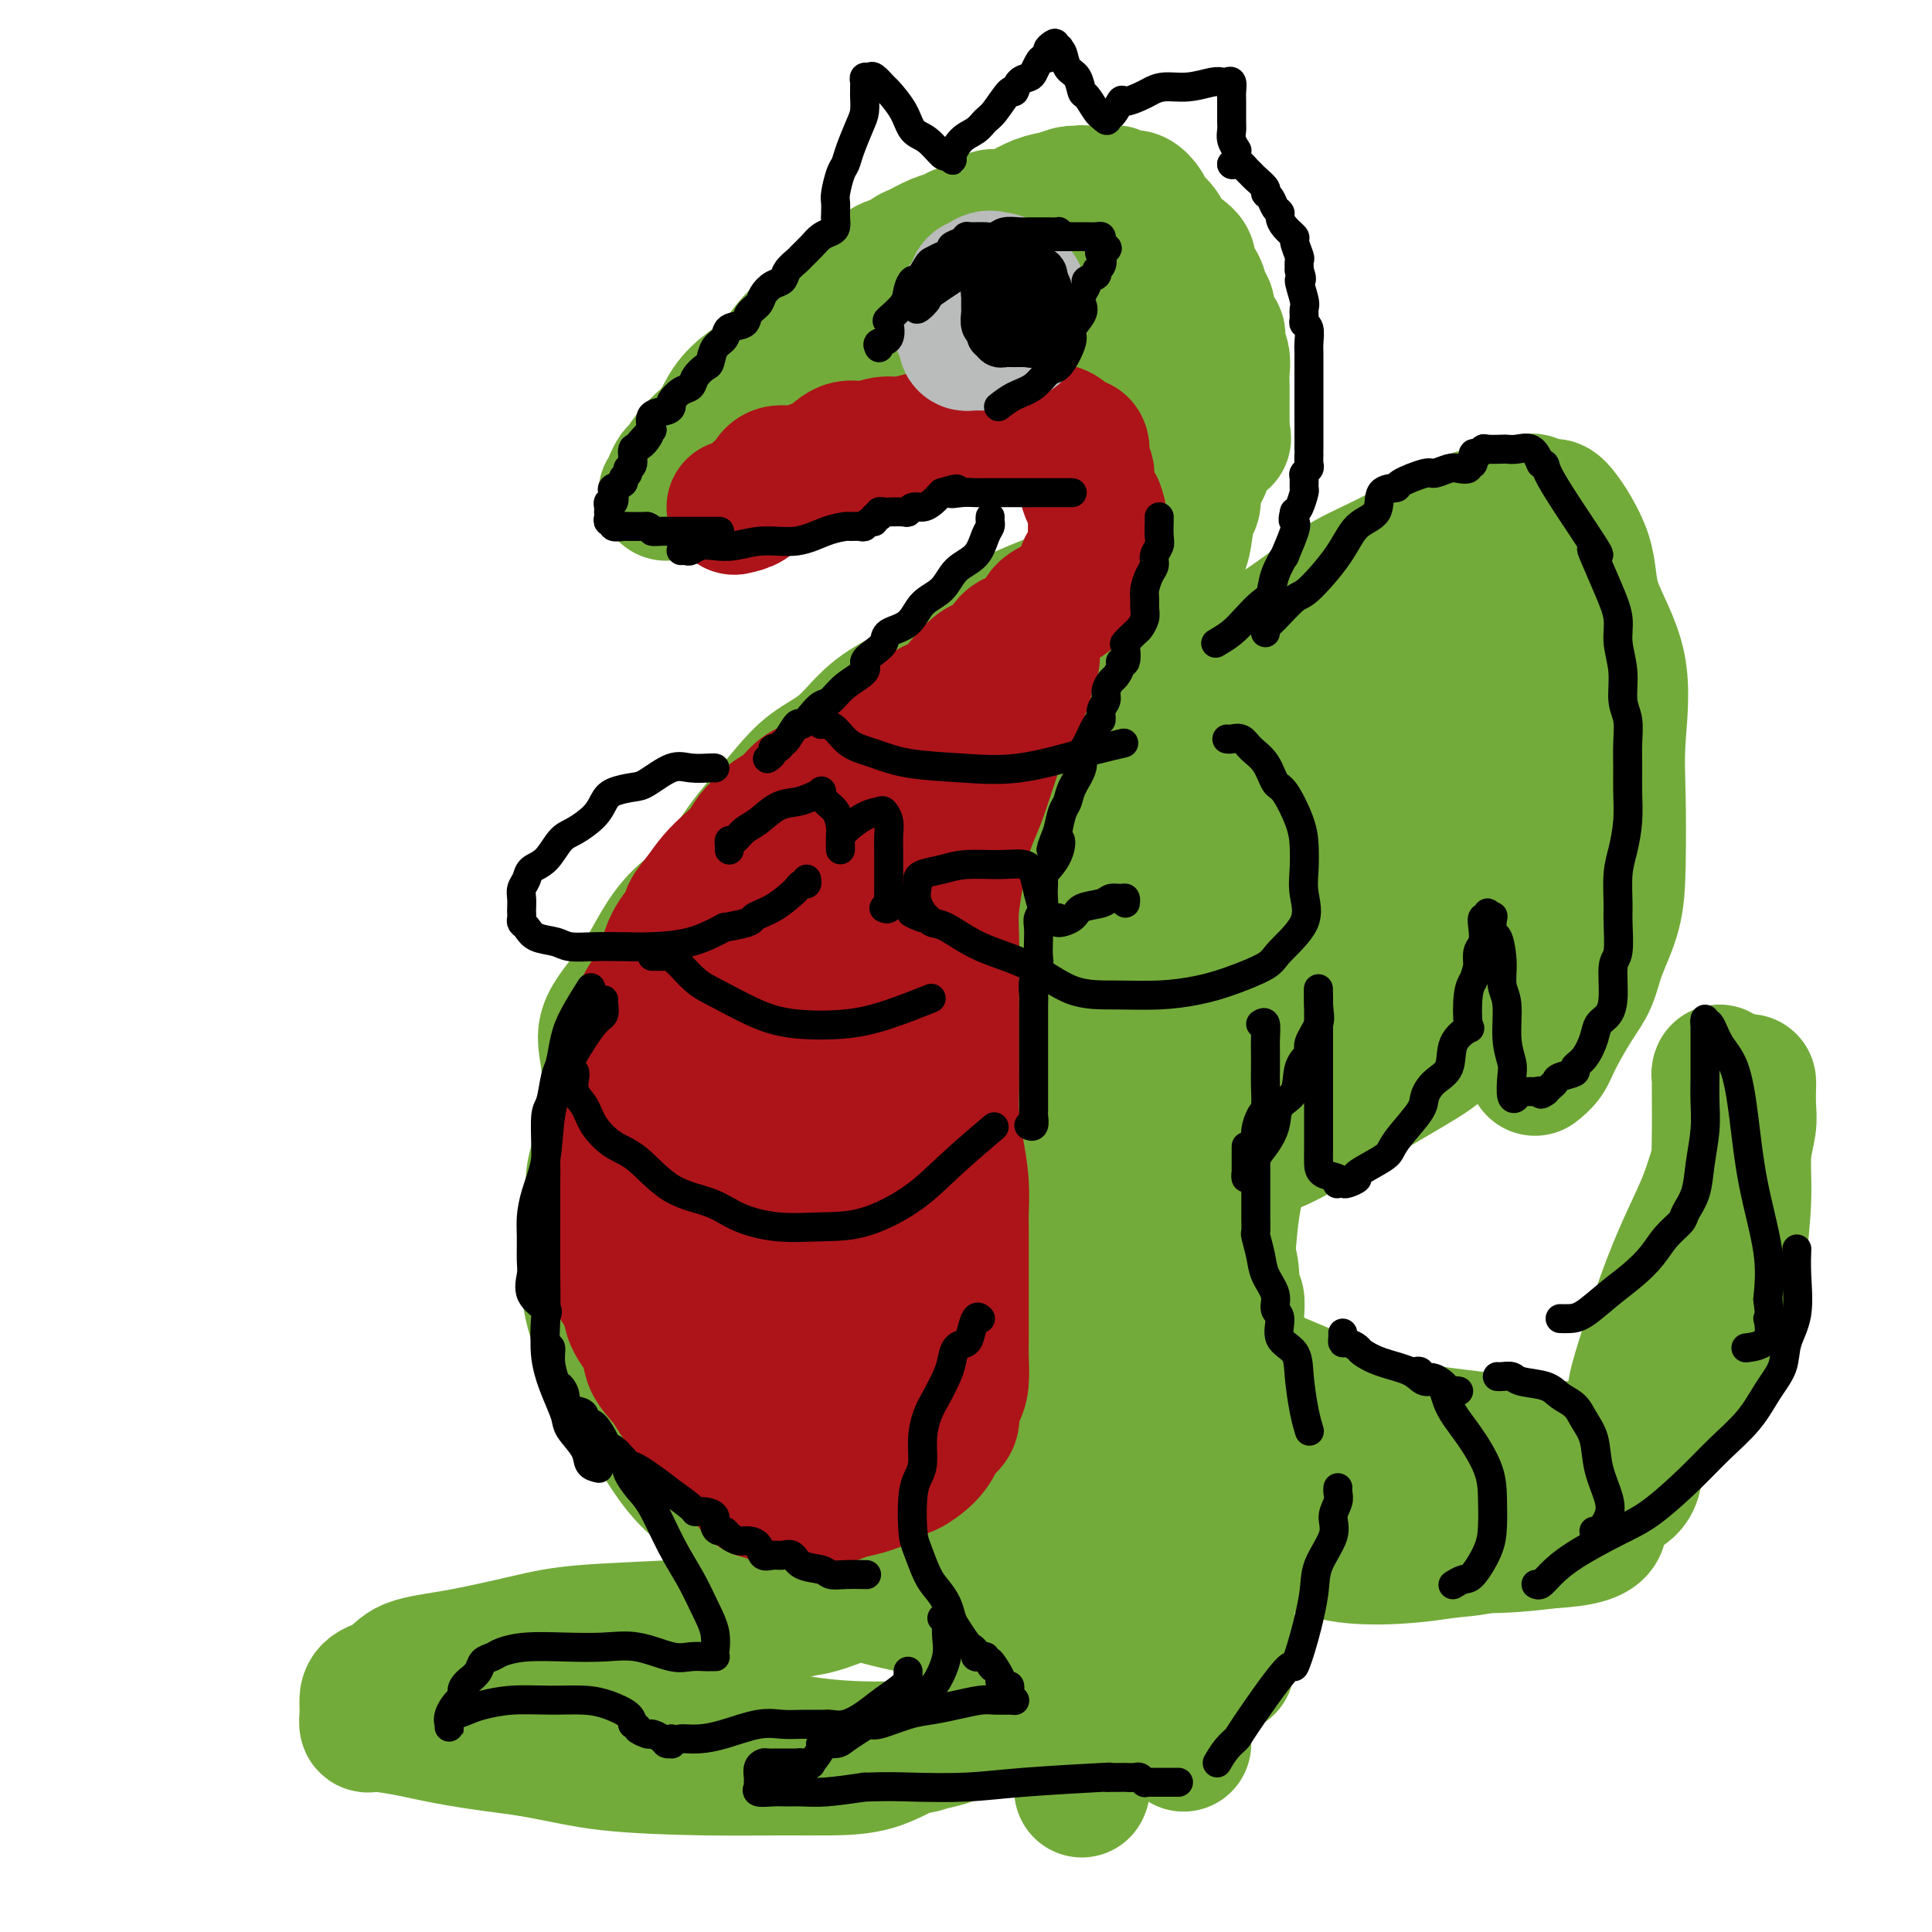<svg viewBox='0 0 400 400' version='1.1' xmlns='http://www.w3.org/2000/svg' xmlns:xlink='http://www.w3.org/1999/xlink'><g fill='none' stroke='rgb(61,92,24)' stroke-width='6' stroke-linecap='round' stroke-linejoin='round'><path d='M174,75c0.030,-0.305 0.061,-0.610 0,-1c-0.061,-0.390 -0.212,-0.864 0,-1c0.212,-0.136 0.788,0.066 1,0c0.212,-0.066 0.058,-0.399 0,-1c-0.058,-0.601 -0.022,-1.468 0,-2c0.022,-0.532 0.029,-0.728 0,-1c-0.029,-0.272 -0.095,-0.621 0,-1c0.095,-0.379 0.351,-0.788 1,-1c0.649,-0.212 1.691,-0.228 2,-1c0.309,-0.772 -0.114,-2.300 0,-3c0.114,-0.700 0.765,-0.573 1,-1c0.235,-0.427 0.053,-1.410 0,-2c-0.053,-0.590 0.025,-0.788 0,-1c-0.025,-0.212 -0.151,-0.438 0,-1c0.151,-0.562 0.579,-1.460 1,-2c0.421,-0.540 0.835,-0.722 1,-1c0.165,-0.278 0.082,-0.652 0,-1c-0.082,-0.348 -0.162,-0.672 0,-1c0.162,-0.328 0.565,-0.662 1,-1c0.435,-0.338 0.901,-0.682 1,-1c0.099,-0.318 -0.169,-0.611 0,-1c0.169,-0.389 0.776,-0.874 1,-1c0.224,-0.126 0.064,0.107 0,0c-0.064,-0.107 -0.032,-0.553 0,-1'/><path d='M184,48c2.000,-4.200 2.000,-1.200 2,0c0.000,1.200 0.000,0.600 0,0'/><path d='M190,43c0.221,0.227 0.441,0.454 1,0c0.559,-0.454 1.455,-1.590 2,-2c0.545,-0.410 0.739,-0.096 1,0c0.261,0.096 0.591,-0.027 1,0c0.409,0.027 0.898,0.204 1,0c0.102,-0.204 -0.184,-0.790 0,-1c0.184,-0.210 0.837,-0.043 1,0c0.163,0.043 -0.162,-0.039 0,0c0.162,0.039 0.813,0.199 1,0c0.187,-0.199 -0.090,-0.757 0,-1c0.090,-0.243 0.548,-0.170 1,0c0.452,0.170 0.898,0.439 1,0c0.102,-0.439 -0.141,-1.586 0,-2c0.141,-0.414 0.667,-0.097 1,0c0.333,0.097 0.475,-0.027 1,0c0.525,0.027 1.435,0.203 2,0c0.565,-0.203 0.785,-0.787 1,-1c0.215,-0.213 0.424,-0.057 1,0c0.576,0.057 1.517,0.015 2,0c0.483,-0.015 0.507,-0.004 1,0c0.493,0.004 1.455,0.001 2,0c0.545,-0.001 0.672,-0.000 1,0c0.328,0.000 0.858,0.000 1,0c0.142,-0.000 -0.103,-0.000 0,0c0.103,0.000 0.552,0.000 1,0c0.448,-0.000 0.893,-0.000 1,0c0.107,0.000 -0.125,0.000 0,0c0.125,-0.000 0.607,-0.000 1,0c0.393,0.000 0.696,0.000 1,0'/><path d='M217,36c3.097,-0.155 2.339,-0.041 2,0c-0.339,0.041 -0.259,0.011 0,0c0.259,-0.011 0.696,-0.003 1,0c0.304,0.003 0.476,0.001 1,0c0.524,-0.001 1.401,0.000 2,0c0.599,-0.000 0.921,-0.001 1,0c0.079,0.001 -0.083,0.005 0,0c0.083,-0.005 0.413,-0.017 1,0c0.587,0.017 1.432,0.065 2,0c0.568,-0.065 0.859,-0.241 1,0c0.141,0.241 0.131,0.901 0,1c-0.131,0.099 -0.385,-0.362 0,0c0.385,0.362 1.407,1.547 2,2c0.593,0.453 0.755,0.173 1,0c0.245,-0.173 0.572,-0.239 1,0c0.428,0.239 0.956,0.782 1,1c0.044,0.218 -0.396,0.111 0,0c0.396,-0.111 1.626,-0.226 2,0c0.374,0.226 -0.110,0.792 0,1c0.110,0.208 0.813,0.059 1,0c0.187,-0.059 -0.142,-0.027 0,0c0.142,0.027 0.756,0.049 1,0c0.244,-0.049 0.117,-0.168 0,0c-0.117,0.168 -0.224,0.622 0,1c0.224,0.378 0.778,0.679 1,1c0.222,0.321 0.111,0.660 0,1'/><path d='M238,44c1.944,1.169 1.305,0.093 1,0c-0.305,-0.093 -0.274,0.797 0,1c0.274,0.203 0.791,-0.282 1,0c0.209,0.282 0.109,1.332 0,2c-0.109,0.668 -0.227,0.954 0,1c0.227,0.046 0.801,-0.149 1,0c0.199,0.149 0.025,0.641 0,1c-0.025,0.359 0.098,0.585 0,1c-0.098,0.415 -0.419,1.018 0,2c0.419,0.982 1.576,2.344 2,3c0.424,0.656 0.114,0.607 0,1c-0.114,0.393 -0.030,1.229 0,2c0.030,0.771 0.008,1.477 0,2c-0.008,0.523 -0.002,0.864 0,1c0.002,0.136 0.001,0.068 0,0'/></g>
<g fill='none' stroke='rgb(115,171,58)' stroke-width='28' stroke-linecap='round' stroke-linejoin='round'><path d='M166,76c-0.048,0.011 -0.096,0.023 0,0c0.096,-0.023 0.335,-0.079 1,0c0.665,0.079 1.757,0.293 3,0c1.243,-0.293 2.637,-1.092 4,-2c1.363,-0.908 2.694,-1.924 4,-3c1.306,-1.076 2.585,-2.212 4,-3c1.415,-0.788 2.964,-1.227 4,-2c1.036,-0.773 1.558,-1.881 3,-3c1.442,-1.119 3.804,-2.251 6,-3c2.196,-0.749 4.225,-1.115 6,-2c1.775,-0.885 3.297,-2.290 5,-3c1.703,-0.710 3.586,-0.726 5,-1c1.414,-0.274 2.358,-0.805 3,-1c0.642,-0.195 0.980,-0.054 1,0c0.020,0.054 -0.280,0.019 0,0c0.280,-0.019 1.138,-0.024 2,0c0.862,0.024 1.726,0.077 2,0c0.274,-0.077 -0.044,-0.284 0,0c0.044,0.284 0.449,1.060 1,2c0.551,0.940 1.248,2.044 2,3c0.752,0.956 1.560,1.763 2,3c0.440,1.237 0.513,2.904 1,4c0.487,1.096 1.390,1.619 2,3c0.610,1.381 0.929,3.619 1,5c0.071,1.381 -0.105,1.906 0,2c0.105,0.094 0.490,-0.244 0,-1c-0.490,-0.756 -1.854,-1.930 -3,-3c-1.146,-1.070 -2.073,-2.035 -3,-3'/><path d='M222,68c-1.399,-0.940 -1.896,-0.790 -3,-1c-1.104,-0.210 -2.816,-0.781 -4,-1c-1.184,-0.219 -1.841,-0.088 -3,0c-1.159,0.088 -2.821,0.131 -4,0c-1.179,-0.131 -1.875,-0.436 -4,0c-2.125,0.436 -5.679,1.614 -9,3c-3.321,1.386 -6.408,2.982 -9,5c-2.592,2.018 -4.687,4.459 -7,6c-2.313,1.541 -4.843,2.182 -7,3c-2.157,0.818 -3.941,1.814 -5,3c-1.059,1.186 -1.394,2.562 -2,3c-0.606,0.438 -1.482,-0.062 -2,0c-0.518,0.062 -0.677,0.686 -1,1c-0.323,0.314 -0.809,0.317 -1,0c-0.191,-0.317 -0.087,-0.954 0,-1c0.087,-0.046 0.157,0.498 0,0c-0.157,-0.498 -0.542,-2.039 0,-3c0.542,-0.961 2.012,-1.342 3,-2c0.988,-0.658 1.496,-1.593 3,-3c1.504,-1.407 4.004,-3.287 7,-5c2.996,-1.713 6.486,-3.259 9,-5c2.514,-1.741 4.050,-3.677 6,-5c1.950,-1.323 4.315,-2.032 6,-3c1.685,-0.968 2.692,-2.194 4,-3c1.308,-0.806 2.917,-1.191 4,-2c1.083,-0.809 1.641,-2.042 3,-3c1.359,-0.958 3.520,-1.643 5,-2c1.480,-0.357 2.280,-0.388 4,-1c1.720,-0.612 4.360,-1.806 7,-3'/><path d='M222,49c3.663,-1.094 4.822,-0.829 6,-1c1.178,-0.171 2.375,-0.777 3,-1c0.625,-0.223 0.679,-0.062 1,0c0.321,0.062 0.908,0.027 1,0c0.092,-0.027 -0.311,-0.045 0,0c0.311,0.045 1.337,0.153 2,2c0.663,1.847 0.962,5.434 1,7c0.038,1.566 -0.186,1.110 0,2c0.186,0.890 0.782,3.125 1,5c0.218,1.875 0.058,3.390 0,5c-0.058,1.610 -0.014,3.313 0,5c0.014,1.687 -0.001,3.356 0,5c0.001,1.644 0.019,3.262 0,4c-0.019,0.738 -0.075,0.597 0,1c0.075,0.403 0.282,1.349 0,1c-0.282,-0.349 -1.053,-1.993 -2,-4c-0.947,-2.007 -2.069,-4.376 -4,-7c-1.931,-2.624 -4.671,-5.502 -6,-8c-1.329,-2.498 -1.246,-4.617 -2,-6c-0.754,-1.383 -2.346,-2.031 -3,-3c-0.654,-0.969 -0.372,-2.259 -1,-3c-0.628,-0.741 -2.166,-0.931 -3,-1c-0.834,-0.069 -0.962,-0.015 -1,0c-0.038,0.015 0.015,-0.007 -1,0c-1.015,0.007 -3.097,0.043 -5,0c-1.903,-0.043 -3.628,-0.165 -6,0c-2.372,0.165 -5.392,0.619 -8,1c-2.608,0.381 -4.804,0.691 -7,1'/><path d='M188,54c-5.850,0.718 -4.976,2.012 -6,3c-1.024,0.988 -3.946,1.671 -6,3c-2.054,1.329 -3.239,3.306 -5,5c-1.761,1.694 -4.098,3.107 -6,5c-1.902,1.893 -3.369,4.266 -5,6c-1.631,1.734 -3.425,2.829 -5,4c-1.575,1.171 -2.933,2.417 -4,4c-1.067,1.583 -1.845,3.503 -3,5c-1.155,1.497 -2.687,2.572 -4,4c-1.313,1.428 -2.408,3.209 -3,4c-0.592,0.791 -0.681,0.590 -1,1c-0.319,0.410 -0.870,1.430 -1,2c-0.130,0.570 0.159,0.690 0,1c-0.159,0.310 -0.766,0.809 -1,1c-0.234,0.191 -0.096,0.072 0,0c0.096,-0.072 0.148,-0.097 1,0c0.852,0.097 2.503,0.317 4,0c1.497,-0.317 2.839,-1.171 5,-2c2.161,-0.829 5.141,-1.632 8,-2c2.859,-0.368 5.597,-0.301 8,-1c2.403,-0.699 4.473,-2.162 6,-3c1.527,-0.838 2.512,-1.049 4,-1c1.488,0.049 3.477,0.359 5,0c1.523,-0.359 2.578,-1.388 4,-2c1.422,-0.612 3.211,-0.806 5,-1'/><path d='M188,90c8.323,-2.221 6.632,-1.775 7,-2c0.368,-0.225 2.795,-1.121 5,-2c2.205,-0.879 4.189,-1.741 6,-2c1.811,-0.259 3.448,0.084 5,0c1.552,-0.084 3.017,-0.597 5,-1c1.983,-0.403 4.482,-0.696 6,-1c1.518,-0.304 2.055,-0.617 3,-1c0.945,-0.383 2.299,-0.834 3,-1c0.701,-0.166 0.749,-0.046 1,0c0.251,0.046 0.705,0.019 1,0c0.295,-0.019 0.430,-0.031 1,0c0.570,0.031 1.574,0.104 2,0c0.426,-0.104 0.275,-0.386 0,0c-0.275,0.386 -0.675,1.438 0,2c0.675,0.562 2.426,0.633 3,1c0.574,0.367 -0.028,1.030 0,2c0.028,0.970 0.688,2.246 1,3c0.312,0.754 0.277,0.986 0,1c-0.277,0.014 -0.797,-0.191 -1,0c-0.203,0.191 -0.091,0.777 -1,0c-0.909,-0.777 -2.840,-2.919 -5,-5c-2.160,-2.081 -4.547,-4.102 -8,-6c-3.453,-1.898 -7.970,-3.671 -11,-5c-3.030,-1.329 -4.571,-2.212 -6,-3c-1.429,-0.788 -2.744,-1.479 -4,-2c-1.256,-0.521 -2.454,-0.871 -3,-1c-0.546,-0.129 -0.442,-0.037 -1,0c-0.558,0.037 -1.779,0.018 -3,0'/><path d='M194,67c-7.327,-3.252 -4.146,-0.882 -4,0c0.146,0.882 -2.744,0.275 -6,1c-3.256,0.725 -6.879,2.780 -9,4c-2.121,1.220 -2.740,1.603 -4,2c-1.260,0.397 -3.162,0.806 -5,2c-1.838,1.194 -3.613,3.172 -5,4c-1.387,0.828 -2.388,0.506 -3,1c-0.612,0.494 -0.835,1.803 -1,2c-0.165,0.197 -0.271,-0.718 0,-2c0.271,-1.282 0.918,-2.929 2,-4c1.082,-1.071 2.600,-1.564 4,-3c1.400,-1.436 2.683,-3.814 4,-5c1.317,-1.186 2.668,-1.180 4,-2c1.332,-0.820 2.644,-2.465 4,-4c1.356,-1.535 2.756,-2.959 4,-4c1.244,-1.041 2.332,-1.697 3,-2c0.668,-0.303 0.918,-0.252 2,-1c1.082,-0.748 2.998,-2.295 4,-3c1.002,-0.705 1.091,-0.569 2,-1c0.909,-0.431 2.637,-1.430 4,-2c1.363,-0.570 2.360,-0.713 3,-1c0.640,-0.287 0.922,-0.720 2,-1c1.078,-0.280 2.952,-0.407 4,-1c1.048,-0.593 1.270,-1.651 2,-2c0.730,-0.349 1.969,0.009 3,0c1.031,-0.009 1.855,-0.387 3,-1c1.145,-0.613 2.613,-1.461 4,-2c1.387,-0.539 2.694,-0.770 4,-1'/><path d='M219,41c5.064,-1.873 2.226,-0.554 2,0c-0.226,0.554 2.162,0.345 3,0c0.838,-0.345 0.126,-0.824 0,-1c-0.126,-0.176 0.332,-0.048 1,0c0.668,0.048 1.544,0.017 2,0c0.456,-0.017 0.492,-0.020 1,0c0.508,0.020 1.488,0.064 2,0c0.512,-0.064 0.556,-0.235 1,0c0.444,0.235 1.288,0.878 2,1c0.712,0.122 1.291,-0.276 2,0c0.709,0.276 1.546,1.225 2,2c0.454,0.775 0.523,1.376 1,2c0.477,0.624 1.362,1.269 2,2c0.638,0.731 1.031,1.546 1,2c-0.031,0.454 -0.485,0.547 0,1c0.485,0.453 1.908,1.266 3,2c1.092,0.734 1.852,1.389 2,2c0.148,0.611 -0.316,1.179 0,2c0.316,0.821 1.413,1.897 2,3c0.587,1.103 0.664,2.234 1,3c0.336,0.766 0.931,1.167 1,2c0.069,0.833 -0.388,2.099 0,3c0.388,0.901 1.621,1.439 2,2c0.379,0.561 -0.094,1.147 0,2c0.094,0.853 0.757,1.973 1,3c0.243,1.027 0.065,1.961 0,3c-0.065,1.039 -0.017,2.185 0,3c0.017,0.815 0.005,1.301 0,2c-0.005,0.699 -0.001,1.611 0,2c0.001,0.389 0.000,0.254 0,1c-0.000,0.746 -0.000,2.373 0,4'/><path d='M253,89c0.285,3.203 0.498,1.211 0,1c-0.498,-0.211 -1.706,1.358 -2,2c-0.294,0.642 0.325,0.357 0,1c-0.325,0.643 -1.593,2.214 -2,3c-0.407,0.786 0.046,0.788 0,1c-0.046,0.212 -0.593,0.633 -1,1c-0.407,0.367 -0.675,0.680 -1,1c-0.325,0.320 -0.706,0.649 -1,1c-0.294,0.351 -0.502,0.725 -1,1c-0.498,0.275 -1.287,0.451 -2,1c-0.713,0.549 -1.350,1.471 -2,2c-0.650,0.529 -1.313,0.665 -2,1c-0.687,0.335 -1.400,0.871 -2,1c-0.600,0.129 -1.089,-0.148 -2,0c-0.911,0.148 -2.244,0.720 -3,1c-0.756,0.280 -0.935,0.268 -1,0c-0.065,-0.268 -0.018,-0.792 0,-1c0.018,-0.208 0.005,-0.102 0,-1c-0.005,-0.898 -0.001,-2.802 0,-4c0.001,-1.198 0.001,-1.690 0,-3c-0.001,-1.310 -0.001,-3.437 0,-5c0.001,-1.563 0.003,-2.563 0,-3c-0.003,-0.437 -0.011,-0.313 0,-1c0.011,-0.687 0.041,-2.185 0,-3c-0.041,-0.815 -0.155,-0.947 0,-1c0.155,-0.053 0.577,-0.026 1,0'/><path d='M232,85c0.139,-3.619 0.486,-1.665 1,0c0.514,1.665 1.196,3.041 2,4c0.804,0.959 1.732,1.502 2,2c0.268,0.498 -0.124,0.953 0,2c0.124,1.047 0.762,2.688 1,4c0.238,1.312 0.074,2.297 0,3c-0.074,0.703 -0.057,1.126 0,2c0.057,0.874 0.156,2.200 0,3c-0.156,0.800 -0.565,1.075 -1,2c-0.435,0.925 -0.895,2.499 -2,4c-1.105,1.501 -2.856,2.929 -4,4c-1.144,1.071 -1.680,1.783 -3,3c-1.320,1.217 -3.423,2.937 -5,4c-1.577,1.063 -2.628,1.469 -4,2c-1.372,0.531 -3.064,1.187 -5,2c-1.936,0.813 -4.117,1.781 -6,3c-1.883,1.219 -3.469,2.687 -5,4c-1.531,1.313 -3.009,2.469 -5,4c-1.991,1.531 -4.496,3.437 -7,5c-2.504,1.563 -5.008,2.783 -7,4c-1.992,1.217 -3.474,2.432 -5,4c-1.526,1.568 -3.096,3.488 -5,5c-1.904,1.512 -4.141,2.617 -6,4c-1.859,1.383 -3.339,3.044 -5,5c-1.661,1.956 -3.503,4.206 -5,6c-1.497,1.794 -2.650,3.133 -4,5c-1.350,1.867 -2.898,4.263 -4,6c-1.102,1.737 -1.758,2.814 -2,4c-0.242,1.186 -0.069,2.482 0,3c0.069,0.518 0.035,0.259 0,0'/><path d='M148,188c-3.030,4.725 -0.604,2.036 1,1c1.604,-1.036 2.388,-0.420 4,0c1.612,0.420 4.053,0.643 7,0c2.947,-0.643 6.401,-2.152 10,-4c3.599,-1.848 7.342,-4.033 11,-6c3.658,-1.967 7.232,-3.715 11,-7c3.768,-3.285 7.730,-8.108 10,-11c2.270,-2.892 2.847,-3.853 5,-7c2.153,-3.147 5.881,-8.478 8,-12c2.119,-3.522 2.629,-5.234 4,-8c1.371,-2.766 3.602,-6.585 6,-10c2.398,-3.415 4.962,-6.424 7,-9c2.038,-2.576 3.550,-4.718 5,-7c1.450,-2.282 2.837,-4.703 4,-6c1.163,-1.297 2.101,-1.469 3,-2c0.899,-0.531 1.757,-1.421 2,-2c0.243,-0.579 -0.130,-0.848 0,-1c0.130,-0.152 0.764,-0.186 1,0c0.236,0.186 0.075,0.591 0,1c-0.075,0.409 -0.063,0.820 0,2c0.063,1.180 0.177,3.127 0,4c-0.177,0.873 -0.644,0.670 -1,2c-0.356,1.330 -0.602,4.192 -1,6c-0.398,1.808 -0.948,2.562 -2,4c-1.052,1.438 -2.605,3.559 -4,6c-1.395,2.441 -2.632,5.201 -4,7c-1.368,1.799 -2.868,2.638 -4,4c-1.132,1.362 -1.895,3.246 -3,5c-1.105,1.754 -2.553,3.377 -4,5'/><path d='M224,143c-3.905,5.763 -3.169,4.672 -4,6c-0.831,1.328 -3.230,5.077 -5,8c-1.770,2.923 -2.912,5.022 -4,7c-1.088,1.978 -2.123,3.837 -3,5c-0.877,1.163 -1.598,1.630 -2,3c-0.402,1.370 -0.486,3.644 -1,5c-0.514,1.356 -1.458,1.794 -2,3c-0.542,1.206 -0.683,3.181 -1,5c-0.317,1.819 -0.809,3.481 -1,6c-0.191,2.519 -0.080,5.893 0,8c0.080,2.107 0.130,2.947 0,4c-0.130,1.053 -0.440,2.320 0,4c0.440,1.680 1.631,3.772 2,5c0.369,1.228 -0.084,1.590 0,2c0.084,0.410 0.707,0.868 1,1c0.293,0.132 0.257,-0.061 0,-1c-0.257,-0.939 -0.736,-2.623 0,-6c0.736,-3.377 2.688,-8.448 4,-13c1.312,-4.552 1.984,-8.585 3,-13c1.016,-4.415 2.376,-9.211 4,-14c1.624,-4.789 3.510,-9.570 5,-14c1.490,-4.430 2.582,-8.508 4,-12c1.418,-3.492 3.162,-6.397 4,-9c0.838,-2.603 0.771,-4.904 1,-6c0.229,-1.096 0.754,-0.987 1,-1c0.246,-0.013 0.213,-0.146 0,1c-0.213,1.146 -0.607,3.573 -1,6'/><path d='M229,133c-0.277,2.182 -0.971,4.638 -2,8c-1.029,3.362 -2.393,7.632 -4,12c-1.607,4.368 -3.457,8.836 -4,12c-0.543,3.164 0.221,5.023 0,8c-0.221,2.977 -1.426,7.070 -2,10c-0.574,2.930 -0.518,4.695 0,6c0.518,1.305 1.497,2.148 2,3c0.503,0.852 0.530,1.711 1,2c0.470,0.289 1.381,0.008 2,0c0.619,-0.008 0.944,0.256 2,0c1.056,-0.256 2.843,-1.031 4,-2c1.157,-0.969 1.684,-2.132 3,-4c1.316,-1.868 3.422,-4.441 5,-7c1.578,-2.559 2.630,-5.104 4,-8c1.370,-2.896 3.060,-6.142 4,-9c0.940,-2.858 1.130,-5.329 2,-8c0.870,-2.671 2.421,-5.542 4,-8c1.579,-2.458 3.187,-4.502 4,-6c0.813,-1.498 0.832,-2.451 2,-4c1.168,-1.549 3.487,-3.693 5,-5c1.513,-1.307 2.221,-1.778 4,-3c1.779,-1.222 4.630,-3.196 7,-5c2.370,-1.804 4.260,-3.439 7,-5c2.740,-1.561 6.329,-3.049 10,-5c3.671,-1.951 7.423,-4.367 11,-6c3.577,-1.633 6.978,-2.485 9,-3c2.022,-0.515 2.666,-0.695 4,-1c1.334,-0.305 3.359,-0.736 4,-1c0.641,-0.264 -0.103,-0.361 0,0c0.103,0.361 1.051,1.181 2,2'/><path d='M319,106c3.320,0.308 2.119,2.577 2,4c-0.119,1.423 0.843,2.000 2,5c1.157,3.000 2.509,8.421 3,12c0.491,3.579 0.122,5.314 0,8c-0.122,2.686 0.003,6.323 0,10c-0.003,3.677 -0.134,7.394 0,10c0.134,2.606 0.533,4.100 0,6c-0.533,1.900 -1.999,4.205 -3,6c-1.001,1.795 -1.536,3.082 -2,4c-0.464,0.918 -0.857,1.469 -1,2c-0.143,0.531 -0.035,1.043 0,1c0.035,-0.043 -0.001,-0.640 0,-1c0.001,-0.360 0.039,-0.482 0,-2c-0.039,-1.518 -0.157,-4.431 0,-9c0.157,-4.569 0.588,-10.793 1,-16c0.412,-5.207 0.803,-9.397 1,-13c0.197,-3.603 0.198,-6.621 1,-9c0.802,-2.379 2.403,-4.120 3,-5c0.597,-0.880 0.190,-0.900 0,-1c-0.190,-0.100 -0.163,-0.282 0,1c0.163,1.282 0.463,4.027 1,9c0.537,4.973 1.310,12.172 2,18c0.690,5.828 1.298,10.284 1,15c-0.298,4.716 -1.503,9.693 -3,14c-1.497,4.307 -3.285,7.945 -5,11c-1.715,3.055 -3.358,5.528 -5,8'/><path d='M317,194c-3.728,7.673 -6.548,10.357 -10,13c-3.452,2.643 -7.537,5.247 -11,8c-3.463,2.753 -6.304,5.655 -9,8c-2.696,2.345 -5.245,4.132 -7,5c-1.755,0.868 -2.715,0.815 -3,1c-0.285,0.185 0.104,0.607 0,0c-0.104,-0.607 -0.700,-2.242 -1,-3c-0.300,-0.758 -0.303,-0.640 0,-2c0.303,-1.360 0.911,-4.199 3,-8c2.089,-3.801 5.659,-8.566 9,-13c3.341,-4.434 6.454,-8.538 9,-13c2.546,-4.462 4.524,-9.284 7,-14c2.476,-4.716 5.448,-9.328 7,-14c1.552,-4.672 1.684,-9.406 2,-12c0.316,-2.594 0.818,-3.049 1,-4c0.182,-0.951 0.046,-2.397 0,-3c-0.046,-0.603 -0.001,-0.364 0,-1c0.001,-0.636 -0.041,-2.146 0,-3c0.041,-0.854 0.166,-1.052 0,-2c-0.166,-0.948 -0.622,-2.645 -1,-4c-0.378,-1.355 -0.677,-2.369 -1,-3c-0.323,-0.631 -0.670,-0.879 -1,-1c-0.330,-0.121 -0.642,-0.114 -1,0c-0.358,0.114 -0.762,0.336 -1,0c-0.238,-0.336 -0.310,-1.231 -1,0c-0.690,1.231 -1.999,4.588 -5,8c-3.001,3.412 -7.692,6.880 -13,11c-5.308,4.120 -11.231,8.891 -16,13c-4.769,4.109 -8.385,7.554 -12,11'/><path d='M262,172c-9.345,8.561 -9.208,8.462 -10,9c-0.792,0.538 -2.511,1.713 -3,2c-0.489,0.287 0.254,-0.315 1,-1c0.746,-0.685 1.494,-1.454 3,-3c1.506,-1.546 3.770,-3.869 8,-7c4.230,-3.131 10.426,-7.071 15,-10c4.574,-2.929 7.526,-4.848 11,-7c3.474,-2.152 7.469,-4.539 10,-6c2.531,-1.461 3.596,-1.998 4,-2c0.404,-0.002 0.145,0.530 0,1c-0.145,0.470 -0.175,0.877 0,2c0.175,1.123 0.557,2.963 0,5c-0.557,2.037 -2.051,4.273 -3,6c-0.949,1.727 -1.353,2.945 -3,5c-1.647,2.055 -4.536,4.945 -7,7c-2.464,2.055 -4.502,3.273 -6,4c-1.498,0.727 -2.456,0.962 -3,1c-0.544,0.038 -0.673,-0.122 -1,0c-0.327,0.122 -0.851,0.527 -1,0c-0.149,-0.527 0.078,-1.985 0,-4c-0.078,-2.015 -0.459,-4.586 0,-7c0.459,-2.414 1.760,-4.672 4,-8c2.240,-3.328 5.421,-7.726 9,-11c3.579,-3.274 7.557,-5.424 11,-8c3.443,-2.576 6.350,-5.578 8,-7c1.650,-1.422 2.043,-1.263 2,-1c-0.043,0.263 -0.521,0.632 -1,1'/><path d='M310,133c3.548,-3.843 -2.081,-0.451 -7,2c-4.919,2.451 -9.127,3.961 -14,5c-4.873,1.039 -10.411,1.606 -16,3c-5.589,1.394 -11.228,3.613 -16,5c-4.772,1.387 -8.676,1.941 -12,3c-3.324,1.059 -6.069,2.621 -8,4c-1.931,1.379 -3.049,2.573 -4,3c-0.951,0.427 -1.735,0.086 -2,1c-0.265,0.914 -0.011,3.083 0,4c0.011,0.917 -0.220,0.582 0,1c0.220,0.418 0.892,1.588 1,2c0.108,0.412 -0.347,0.065 1,0c1.347,-0.065 4.497,0.150 8,0c3.503,-0.150 7.360,-0.667 12,-2c4.640,-1.333 10.062,-3.481 16,-5c5.938,-1.519 12.392,-2.408 17,-4c4.608,-1.592 7.371,-3.886 9,-5c1.629,-1.114 2.123,-1.047 2,-1c-0.123,0.047 -0.863,0.073 -2,1c-1.137,0.927 -2.669,2.753 -5,5c-2.331,2.247 -5.459,4.915 -10,8c-4.541,3.085 -10.493,6.588 -15,9c-4.507,2.412 -7.567,3.734 -10,5c-2.433,1.266 -4.237,2.477 -6,4c-1.763,1.523 -3.483,3.357 -5,5c-1.517,1.643 -2.832,3.096 -4,4c-1.168,0.904 -2.191,1.258 -3,2c-0.809,0.742 -1.405,1.871 -2,3'/><path d='M235,195c-2.608,2.332 -2.129,1.161 -2,1c0.129,-0.161 -0.092,0.688 -1,2c-0.908,1.312 -2.504,3.086 -3,4c-0.496,0.914 0.108,0.966 0,1c-0.108,0.034 -0.928,0.050 -1,0c-0.072,-0.050 0.605,-0.166 1,0c0.395,0.166 0.508,0.615 3,0c2.492,-0.615 7.364,-2.294 12,-4c4.636,-1.706 9.036,-3.439 15,-5c5.964,-1.561 13.492,-2.951 22,-5c8.508,-2.049 17.995,-4.756 23,-6c5.005,-1.244 5.529,-1.025 6,-1c0.471,0.025 0.891,-0.143 1,0c0.109,0.143 -0.092,0.596 0,1c0.092,0.404 0.476,0.759 0,2c-0.476,1.241 -1.812,3.368 -3,5c-1.188,1.632 -2.227,2.771 -3,4c-0.773,1.229 -1.281,2.549 -3,4c-1.719,1.451 -4.649,3.032 -7,4c-2.351,0.968 -4.121,1.324 -7,2c-2.879,0.676 -6.865,1.673 -11,3c-4.135,1.327 -8.418,2.982 -13,4c-4.582,1.018 -9.463,1.397 -14,2c-4.537,0.603 -8.732,1.430 -14,2c-5.268,0.570 -11.611,0.884 -17,1c-5.389,0.116 -9.826,0.033 -14,0c-4.174,-0.033 -8.087,-0.017 -12,0'/><path d='M193,216c-12.861,0.757 -9.512,0.148 -9,0c0.512,-0.148 -1.812,0.163 -3,0c-1.188,-0.163 -1.239,-0.800 -2,-1c-0.761,-0.200 -2.232,0.039 -3,0c-0.768,-0.039 -0.834,-0.354 -1,-1c-0.166,-0.646 -0.431,-1.624 -1,-2c-0.569,-0.376 -1.443,-0.151 -2,-1c-0.557,-0.849 -0.798,-2.771 -1,-4c-0.202,-1.229 -0.366,-1.765 -1,-3c-0.634,-1.235 -1.739,-3.169 -2,-4c-0.261,-0.831 0.322,-0.559 0,-1c-0.322,-0.441 -1.549,-1.597 -2,-3c-0.451,-1.403 -0.125,-3.055 0,-4c0.125,-0.945 0.048,-1.185 0,-2c-0.048,-0.815 -0.068,-2.206 0,-3c0.068,-0.794 0.225,-0.992 0,-1c-0.225,-0.008 -0.832,0.173 -1,0c-0.168,-0.173 0.101,-0.700 0,-1c-0.101,-0.300 -0.573,-0.374 -1,0c-0.427,0.374 -0.808,1.197 -2,2c-1.192,0.803 -3.195,1.587 -5,3c-1.805,1.413 -3.412,3.457 -5,5c-1.588,1.543 -3.159,2.585 -4,4c-0.841,1.415 -0.954,3.201 -1,4c-0.046,0.799 -0.026,0.609 0,1c0.026,0.391 0.059,1.363 0,2c-0.059,0.637 -0.208,0.941 0,1c0.208,0.059 0.774,-0.126 1,0c0.226,0.126 0.113,0.563 0,1'/><path d='M148,208c0.466,2.287 1.632,3.503 3,4c1.368,0.497 2.938,0.274 5,1c2.062,0.726 4.617,2.399 7,3c2.383,0.601 4.594,0.128 7,0c2.406,-0.128 5.006,0.088 8,0c2.994,-0.088 6.380,-0.480 11,-2c4.620,-1.520 10.474,-4.169 15,-6c4.526,-1.831 7.725,-2.844 11,-5c3.275,-2.156 6.627,-5.454 9,-8c2.373,-2.546 3.767,-4.341 5,-5c1.233,-0.659 2.306,-0.182 3,0c0.694,0.182 1.011,0.070 1,0c-0.011,-0.070 -0.349,-0.099 0,0c0.349,0.099 1.385,0.327 2,1c0.615,0.673 0.810,1.792 1,3c0.190,1.208 0.374,2.506 1,4c0.626,1.494 1.694,3.184 2,4c0.306,0.816 -0.148,0.758 0,1c0.148,0.242 0.900,0.783 1,1c0.100,0.217 -0.450,0.108 -1,0'/><path d='M239,204c0.552,2.004 -0.067,0.512 -2,-1c-1.933,-1.512 -5.181,-3.046 -9,-4c-3.819,-0.954 -8.209,-1.327 -13,-2c-4.791,-0.673 -9.984,-1.644 -14,-2c-4.016,-0.356 -6.856,-0.095 -9,0c-2.144,0.095 -3.594,0.025 -5,0c-1.406,-0.025 -2.770,-0.005 -4,0c-1.230,0.005 -2.327,-0.006 -3,0c-0.673,0.006 -0.922,0.027 -2,0c-1.078,-0.027 -2.984,-0.102 -5,0c-2.016,0.102 -4.141,0.383 -6,1c-1.859,0.617 -3.453,1.571 -5,2c-1.547,0.429 -3.049,0.335 -5,1c-1.951,0.665 -4.351,2.091 -6,3c-1.649,0.909 -2.547,1.301 -4,2c-1.453,0.699 -3.461,1.706 -5,3c-1.539,1.294 -2.611,2.875 -3,4c-0.389,1.125 -0.096,1.792 0,3c0.096,1.208 -0.004,2.955 0,4c0.004,1.045 0.112,1.389 0,2c-0.112,0.611 -0.442,1.489 0,3c0.442,1.511 1.658,3.653 3,5c1.342,1.347 2.810,1.897 4,3c1.190,1.103 2.103,2.757 4,4c1.897,1.243 4.779,2.073 7,3c2.221,0.927 3.782,1.952 6,3c2.218,1.048 5.091,2.121 7,3c1.909,0.879 2.852,1.566 5,2c2.148,0.434 5.501,0.617 8,1c2.499,0.383 4.142,0.967 6,1c1.858,0.033 3.929,-0.483 6,-1'/><path d='M195,247c3.500,-0.060 2.251,-0.712 2,-2c-0.251,-1.288 0.495,-3.214 1,-6c0.505,-2.786 0.770,-6.434 1,-8c0.230,-1.566 0.427,-1.052 0,-2c-0.427,-0.948 -1.476,-3.358 -2,-5c-0.524,-1.642 -0.523,-2.517 -1,-3c-0.477,-0.483 -1.433,-0.575 -2,-1c-0.567,-0.425 -0.744,-1.185 -1,-2c-0.256,-0.815 -0.591,-1.686 -1,-2c-0.409,-0.314 -0.894,-0.070 -1,0c-0.106,0.070 0.165,-0.035 0,0c-0.165,0.035 -0.768,0.211 -1,0c-0.232,-0.211 -0.093,-0.809 0,0c0.093,0.809 0.141,3.025 0,5c-0.141,1.975 -0.471,3.710 0,5c0.471,1.290 1.742,2.134 3,3c1.258,0.866 2.503,1.753 4,2c1.497,0.247 3.248,-0.146 6,0c2.752,0.146 6.506,0.830 11,0c4.494,-0.830 9.729,-3.175 14,-5c4.271,-1.825 7.579,-3.130 12,-5c4.421,-1.870 9.955,-4.303 13,-6c3.045,-1.697 3.600,-2.656 4,-3c0.400,-0.344 0.643,-0.072 1,0c0.357,0.072 0.827,-0.058 1,0c0.173,0.058 0.049,0.302 0,1c-0.049,0.698 -0.025,1.849 0,3'/><path d='M259,216c0.285,1.769 -0.003,4.190 0,7c0.003,2.810 0.296,6.007 0,9c-0.296,2.993 -1.182,5.781 -2,9c-0.818,3.219 -1.568,6.869 -2,10c-0.432,3.131 -0.547,5.744 -1,10c-0.453,4.256 -1.246,10.154 -2,15c-0.754,4.846 -1.470,8.641 -2,12c-0.530,3.359 -0.874,6.283 -1,9c-0.126,2.717 -0.034,5.229 0,7c0.034,1.771 0.010,2.802 0,4c-0.010,1.198 -0.007,2.562 0,3c0.007,0.438 0.018,-0.052 0,-1c-0.018,-0.948 -0.066,-2.355 0,-4c0.066,-1.645 0.246,-3.530 0,-6c-0.246,-2.470 -0.917,-5.527 -2,-10c-1.083,-4.473 -2.576,-10.364 -4,-15c-1.424,-4.636 -2.778,-8.019 -4,-11c-1.222,-2.981 -2.311,-5.562 -4,-8c-1.689,-2.438 -3.976,-4.734 -6,-7c-2.024,-2.266 -3.784,-4.502 -5,-6c-1.216,-1.498 -1.890,-2.258 -3,-3c-1.110,-0.742 -2.658,-1.466 -4,-2c-1.342,-0.534 -2.477,-0.877 -3,-1c-0.523,-0.123 -0.433,-0.028 -1,0c-0.567,0.028 -1.791,-0.013 -3,0c-1.209,0.013 -2.402,0.080 -3,0c-0.598,-0.080 -0.599,-0.309 -1,0c-0.401,0.309 -1.200,1.154 -2,2'/><path d='M204,239c-1.851,1.127 -1.480,2.943 -2,4c-0.520,1.057 -1.932,1.355 -3,2c-1.068,0.645 -1.793,1.639 -2,2c-0.207,0.361 0.105,0.090 0,0c-0.105,-0.090 -0.627,0.000 -1,0c-0.373,-0.000 -0.598,-0.091 -1,0c-0.402,0.091 -0.981,0.364 -2,0c-1.019,-0.364 -2.477,-1.366 -4,-2c-1.523,-0.634 -3.112,-0.898 -5,-2c-1.888,-1.102 -4.074,-3.040 -5,-4c-0.926,-0.960 -0.590,-0.943 -1,-1c-0.410,-0.057 -1.565,-0.189 -2,0c-0.435,0.189 -0.150,0.699 0,1c0.150,0.301 0.164,0.394 0,1c-0.164,0.606 -0.506,1.726 0,3c0.506,1.274 1.860,2.702 3,4c1.140,1.298 2.067,2.467 3,4c0.933,1.533 1.871,3.430 4,5c2.129,1.570 5.450,2.813 8,4c2.550,1.187 4.330,2.318 7,3c2.670,0.682 6.229,0.916 9,1c2.771,0.084 4.755,0.020 7,0c2.245,-0.020 4.751,0.005 6,0c1.249,-0.005 1.239,-0.039 2,0c0.761,0.039 2.292,0.151 3,0c0.708,-0.151 0.595,-0.566 1,0c0.405,0.566 1.330,2.113 2,3c0.670,0.887 1.087,1.114 2,2c0.913,0.886 2.323,2.431 3,4c0.677,1.569 0.622,3.163 1,4c0.378,0.837 1.189,0.919 2,1'/><path d='M239,278c1.734,2.392 0.568,1.373 0,1c-0.568,-0.373 -0.540,-0.101 -1,0c-0.460,0.101 -1.409,0.029 -3,0c-1.591,-0.029 -3.825,-0.016 -7,0c-3.175,0.016 -7.293,0.034 -13,0c-5.707,-0.034 -13.005,-0.122 -20,0c-6.995,0.122 -13.689,0.452 -20,1c-6.311,0.548 -12.241,1.312 -18,2c-5.759,0.688 -11.347,1.298 -15,2c-3.653,0.702 -5.373,1.496 -7,2c-1.627,0.504 -3.163,0.719 -4,1c-0.837,0.281 -0.975,0.627 -1,1c-0.025,0.373 0.064,0.774 0,1c-0.064,0.226 -0.281,0.278 0,0c0.281,-0.278 1.058,-0.884 4,-1c2.942,-0.116 8.048,0.259 15,0c6.952,-0.259 15.751,-1.152 26,-2c10.249,-0.848 21.947,-1.650 31,-2c9.053,-0.350 15.459,-0.249 22,0c6.541,0.249 13.217,0.644 18,1c4.783,0.356 7.672,0.673 9,1c1.328,0.327 1.094,0.665 1,1c-0.094,0.335 -0.047,0.668 0,1'/><path d='M256,288c4.319,0.785 1.117,0.746 0,1c-1.117,0.254 -0.150,0.801 0,1c0.150,0.199 -0.517,0.050 -1,0c-0.483,-0.050 -0.783,-0.002 -2,0c-1.217,0.002 -3.353,-0.042 -7,0c-3.647,0.042 -8.806,0.170 -13,0c-4.194,-0.170 -7.424,-0.638 -12,-1c-4.576,-0.362 -10.499,-0.617 -15,-1c-4.501,-0.383 -7.580,-0.893 -9,-1c-1.420,-0.107 -1.181,0.190 -1,0c0.181,-0.190 0.305,-0.867 1,-1c0.695,-0.133 1.961,0.277 5,0c3.039,-0.277 7.851,-1.241 13,-2c5.149,-0.759 10.633,-1.311 16,-2c5.367,-0.689 10.615,-1.513 14,-2c3.385,-0.487 4.907,-0.638 6,-1c1.093,-0.362 1.757,-0.936 2,-1c0.243,-0.064 0.065,0.381 0,0c-0.065,-0.381 -0.016,-1.588 0,-3c0.016,-1.412 0.001,-3.030 0,-4c-0.001,-0.970 0.013,-1.292 0,-3c-0.013,-1.708 -0.053,-4.803 -1,-8c-0.947,-3.197 -2.800,-6.496 -4,-9c-1.200,-2.504 -1.746,-4.213 -3,-6c-1.254,-1.787 -3.215,-3.654 -4,-4c-0.785,-0.346 -0.392,0.827 0,2'/><path d='M241,243c-1.709,-2.500 -0.482,-0.250 0,2c0.482,2.250 0.220,4.501 0,7c-0.220,2.499 -0.396,5.246 0,8c0.396,2.754 1.366,5.514 2,7c0.634,1.486 0.934,1.700 1,2c0.066,0.300 -0.101,0.688 0,0c0.101,-0.688 0.469,-2.453 0,-4c-0.469,-1.547 -1.776,-2.876 -3,-6c-1.224,-3.124 -2.367,-8.041 -3,-12c-0.633,-3.959 -0.758,-6.959 -1,-9c-0.242,-2.041 -0.601,-3.124 -1,-4c-0.399,-0.876 -0.837,-1.545 -1,-2c-0.163,-0.455 -0.051,-0.695 0,-1c0.051,-0.305 0.039,-0.676 0,-1c-0.039,-0.324 -0.107,-0.602 0,-1c0.107,-0.398 0.388,-0.918 1,-2c0.612,-1.082 1.554,-2.727 3,-4c1.446,-1.273 3.396,-2.175 6,-4c2.604,-1.825 5.863,-4.572 9,-7c3.137,-2.428 6.154,-4.537 10,-7c3.846,-2.463 8.523,-5.280 13,-8c4.477,-2.720 8.755,-5.341 12,-7c3.245,-1.659 5.458,-2.354 8,-3c2.542,-0.646 5.413,-1.242 8,-2c2.587,-0.758 4.889,-1.677 7,-2c2.111,-0.323 4.030,-0.048 5,0c0.970,0.048 0.991,-0.129 1,0c0.009,0.129 0.004,0.565 0,1'/><path d='M318,184c4.714,-0.578 2.000,0.976 1,2c-1.000,1.024 -0.285,1.517 0,2c0.285,0.483 0.139,0.957 0,2c-0.139,1.043 -0.271,2.655 -1,4c-0.729,1.345 -2.055,2.423 -3,4c-0.945,1.577 -1.508,3.653 -3,5c-1.492,1.347 -3.913,1.963 -6,4c-2.087,2.037 -3.841,5.493 -6,8c-2.159,2.507 -4.723,4.066 -8,6c-3.277,1.934 -7.268,4.244 -10,6c-2.732,1.756 -4.207,2.957 -6,4c-1.793,1.043 -3.904,1.929 -6,3c-2.096,1.071 -4.177,2.328 -6,3c-1.823,0.672 -3.389,0.761 -5,1c-1.611,0.239 -3.269,0.630 -4,1c-0.731,0.370 -0.537,0.720 -1,1c-0.463,0.280 -1.585,0.492 -2,1c-0.415,0.508 -0.123,1.314 0,2c0.123,0.686 0.075,1.251 0,2c-0.075,0.749 -0.179,1.681 0,3c0.179,1.319 0.640,3.026 1,5c0.360,1.974 0.618,4.214 1,6c0.382,1.786 0.887,3.117 1,5c0.113,1.883 -0.165,4.316 0,5c0.165,0.684 0.773,-0.381 1,0c0.227,0.381 0.072,2.210 0,3c-0.072,0.790 -0.060,0.542 0,1c0.060,0.458 0.170,1.623 0,2c-0.170,0.377 -0.620,-0.035 -1,0c-0.380,0.035 -0.690,0.518 -1,1'/><path d='M254,276c-0.508,5.415 -2.777,1.454 -4,0c-1.223,-1.454 -1.399,-0.401 -2,0c-0.601,0.401 -1.627,0.150 -2,0c-0.373,-0.150 -0.093,-0.198 0,0c0.093,0.198 -0.000,0.644 0,1c0.000,0.356 0.095,0.624 0,1c-0.095,0.376 -0.379,0.861 0,2c0.379,1.139 1.420,2.931 2,4c0.580,1.069 0.699,1.414 1,2c0.301,0.586 0.785,1.415 1,2c0.215,0.585 0.160,0.928 0,1c-0.160,0.072 -0.425,-0.128 -1,0c-0.575,0.128 -1.461,0.585 -2,1c-0.539,0.415 -0.733,0.789 -1,1c-0.267,0.211 -0.607,0.258 -1,1c-0.393,0.742 -0.837,2.180 -1,3c-0.163,0.820 -0.044,1.024 0,2c0.044,0.976 0.015,2.725 0,4c-0.015,1.275 -0.014,2.075 0,4c0.014,1.925 0.042,4.974 0,8c-0.042,3.026 -0.152,6.029 0,9c0.152,2.971 0.567,5.910 1,8c0.433,2.090 0.886,3.332 1,5c0.114,1.668 -0.110,3.762 0,5c0.110,1.238 0.555,1.619 1,2'/><path d='M247,342c0.464,7.508 0.123,2.777 0,1c-0.123,-1.777 -0.029,-0.599 0,0c0.029,0.599 -0.006,0.619 0,0c0.006,-0.619 0.054,-1.878 0,-5c-0.054,-3.122 -0.211,-8.107 0,-13c0.211,-4.893 0.789,-9.694 -1,-16c-1.789,-6.306 -5.944,-14.115 -9,-20c-3.056,-5.885 -5.014,-9.845 -7,-13c-1.986,-3.155 -4.000,-5.506 -5,-7c-1.000,-1.494 -0.986,-2.132 -1,-2c-0.014,0.132 -0.054,1.032 0,2c0.054,0.968 0.204,2.003 0,4c-0.204,1.997 -0.761,4.957 0,8c0.761,3.043 2.841,6.171 4,10c1.159,3.829 1.397,8.361 2,13c0.603,4.639 1.572,9.387 3,13c1.428,3.613 3.317,6.091 4,8c0.683,1.909 0.161,3.249 0,4c-0.161,0.751 0.040,0.914 0,1c-0.040,0.086 -0.320,0.095 0,0c0.320,-0.095 1.240,-0.295 0,-2c-1.240,-1.705 -4.640,-4.916 -8,-9c-3.360,-4.084 -6.680,-9.042 -10,-14'/><path d='M219,305c-4.997,-6.209 -8.489,-9.732 -13,-15c-4.511,-5.268 -10.042,-12.282 -14,-17c-3.958,-4.718 -6.344,-7.140 -8,-9c-1.656,-1.860 -2.583,-3.158 -3,-4c-0.417,-0.842 -0.324,-1.227 0,-1c0.324,0.227 0.878,1.068 1,1c0.122,-0.068 -0.188,-1.043 1,0c1.188,1.043 3.874,4.104 7,7c3.126,2.896 6.691,5.625 10,8c3.309,2.375 6.362,4.395 10,7c3.638,2.605 7.863,5.794 11,8c3.137,2.206 5.188,3.427 7,5c1.812,1.573 3.386,3.497 5,5c1.614,1.503 3.270,2.584 5,4c1.730,1.416 3.535,3.165 5,4c1.465,0.835 2.589,0.754 3,1c0.411,0.246 0.108,0.820 0,1c-0.108,0.180 -0.022,-0.032 0,0c0.022,0.032 -0.022,0.308 0,1c0.022,0.692 0.110,1.801 0,2c-0.110,0.199 -0.417,-0.512 0,0c0.417,0.512 1.557,2.247 3,3c1.443,0.753 3.188,0.525 6,1c2.812,0.475 6.692,1.653 11,2c4.308,0.347 9.044,-0.137 16,0c6.956,0.137 16.130,0.896 23,1c6.870,0.104 11.435,-0.448 16,-1'/><path d='M321,319c13.057,-0.661 9.701,-3.814 10,-6c0.299,-2.186 4.254,-3.404 6,-5c1.746,-1.596 1.284,-3.571 2,-6c0.716,-2.429 2.608,-5.312 4,-9c1.392,-3.688 2.282,-8.179 4,-13c1.718,-4.821 4.264,-9.970 6,-15c1.736,-5.030 2.661,-9.941 3,-14c0.339,-4.059 0.091,-7.266 0,-10c-0.091,-2.734 -0.024,-4.996 0,-7c0.024,-2.004 0.005,-3.750 0,-5c-0.005,-1.250 0.003,-2.005 0,-3c-0.003,-0.995 -0.016,-2.229 0,-3c0.016,-0.771 0.060,-1.077 0,-1c-0.060,0.077 -0.226,0.537 0,1c0.226,0.463 0.842,0.928 1,2c0.158,1.072 -0.142,2.753 0,7c0.142,4.247 0.726,11.062 1,17c0.274,5.938 0.240,10.998 0,16c-0.240,5.002 -0.685,9.945 -2,14c-1.315,4.055 -3.501,7.221 -6,10c-2.499,2.779 -5.312,5.171 -9,7c-3.688,1.829 -8.249,3.095 -13,4c-4.751,0.905 -9.690,1.450 -16,2c-6.310,0.550 -13.991,1.106 -23,1c-9.009,-0.106 -19.348,-0.874 -27,-2c-7.652,-1.126 -12.618,-2.611 -18,-4c-5.382,-1.389 -11.180,-2.682 -14,-4c-2.820,-1.318 -2.663,-2.662 -3,-4c-0.337,-1.338 -1.169,-2.669 -2,-4'/><path d='M225,285c-0.725,-2.277 -0.039,-3.968 0,-6c0.039,-2.032 -0.569,-4.403 0,-6c0.569,-1.597 2.317,-2.419 3,-3c0.683,-0.581 0.302,-0.921 1,-1c0.698,-0.079 2.477,0.103 4,0c1.523,-0.103 2.792,-0.492 4,0c1.208,0.492 2.356,1.865 4,3c1.644,1.135 3.785,2.032 7,4c3.215,1.968 7.505,5.005 11,7c3.495,1.995 6.197,2.947 11,5c4.803,2.053 11.708,5.208 18,7c6.292,1.792 11.972,2.223 18,3c6.028,0.777 12.403,1.901 17,2c4.597,0.099 7.417,-0.827 12,-3c4.583,-2.173 10.931,-5.593 14,-8c3.069,-2.407 2.860,-3.801 4,-7c1.140,-3.199 3.630,-8.204 5,-12c1.370,-3.796 1.621,-6.384 2,-10c0.379,-3.616 0.886,-8.261 1,-12c0.114,-3.739 -0.166,-6.572 0,-9c0.166,-2.428 0.777,-4.451 1,-6c0.223,-1.549 0.059,-2.625 0,-4c-0.059,-1.375 -0.013,-3.048 0,-4c0.013,-0.952 -0.007,-1.183 0,-1c0.007,0.183 0.040,0.780 0,1c-0.040,0.220 -0.154,0.063 -1,2c-0.846,1.937 -2.423,5.969 -4,10'/><path d='M357,237c-1.371,3.943 -2.298,7.799 -4,12c-1.702,4.201 -4.180,8.746 -7,16c-2.820,7.254 -5.983,17.217 -7,21c-1.017,3.783 0.112,1.386 0,2c-0.112,0.614 -1.463,4.240 -3,7c-1.537,2.760 -3.258,4.655 -5,7c-1.742,2.345 -3.503,5.139 -5,7c-1.497,1.861 -2.728,2.789 -5,4c-2.272,1.211 -5.583,2.705 -8,4c-2.417,1.295 -3.938,2.391 -6,3c-2.062,0.609 -4.665,0.733 -7,1c-2.335,0.267 -4.404,0.679 -8,1c-3.596,0.321 -8.720,0.553 -13,0c-4.280,-0.553 -7.715,-1.891 -11,-3c-3.285,-1.109 -6.418,-1.990 -9,-3c-2.582,-1.010 -4.611,-2.149 -7,-4c-2.389,-1.851 -5.138,-4.413 -7,-6c-1.862,-1.587 -2.836,-2.200 -4,-3c-1.164,-0.800 -2.519,-1.786 -4,-3c-1.481,-1.214 -3.089,-2.654 -4,-4c-0.911,-1.346 -1.123,-2.598 -2,-4c-0.877,-1.402 -2.417,-2.955 -3,-4c-0.583,-1.045 -0.209,-1.582 0,-2c0.209,-0.418 0.252,-0.719 0,-1c-0.252,-0.281 -0.797,-0.544 -1,-1c-0.203,-0.456 -0.062,-1.107 0,-2c0.062,-0.893 0.044,-2.029 0,-3c-0.044,-0.971 -0.115,-1.776 0,-3c0.115,-1.224 0.416,-2.868 0,-4c-0.416,-1.132 -1.547,-1.752 -2,-3c-0.453,-1.248 -0.226,-3.124 0,-5'/><path d='M225,264c-0.691,-4.128 -0.917,-2.449 -1,-3c-0.083,-0.551 -0.022,-3.331 0,-5c0.022,-1.669 0.005,-2.228 0,-3c-0.005,-0.772 0.001,-1.758 0,-2c-0.001,-0.242 -0.009,0.259 0,0c0.009,-0.259 0.036,-1.278 0,-2c-0.036,-0.722 -0.136,-1.149 0,-2c0.136,-0.851 0.509,-2.128 1,-4c0.491,-1.872 1.101,-4.340 2,-7c0.899,-2.660 2.088,-5.510 3,-9c0.912,-3.490 1.546,-7.618 3,-11c1.454,-3.382 3.727,-6.017 5,-8c1.273,-1.983 1.546,-3.315 3,-6c1.454,-2.685 4.088,-6.725 6,-10c1.912,-3.275 3.101,-5.786 4,-8c0.899,-2.214 1.507,-4.130 2,-6c0.493,-1.870 0.870,-3.694 1,-5c0.130,-1.306 0.014,-2.095 0,-3c-0.014,-0.905 0.073,-1.927 0,-3c-0.073,-1.073 -0.304,-2.196 -1,-3c-0.696,-0.804 -1.855,-1.288 -3,-2c-1.145,-0.712 -2.277,-1.652 -4,-3c-1.723,-1.348 -4.036,-3.104 -8,-4c-3.964,-0.896 -9.580,-0.934 -14,-1c-4.420,-0.066 -7.646,-0.162 -11,0c-3.354,0.162 -6.837,0.582 -10,2c-3.163,1.418 -6.005,3.836 -8,6c-1.995,2.164 -3.143,4.075 -5,6c-1.857,1.925 -4.423,3.864 -6,6c-1.577,2.136 -2.165,4.467 -3,7c-0.835,2.533 -1.918,5.266 -3,8'/><path d='M178,189c-1.520,3.264 -2.320,3.922 -3,5c-0.680,1.078 -1.241,2.574 -2,5c-0.759,2.426 -1.717,5.782 -2,8c-0.283,2.218 0.111,3.299 0,5c-0.111,1.701 -0.725,4.023 -1,7c-0.275,2.977 -0.211,6.609 0,10c0.211,3.391 0.571,6.539 2,11c1.429,4.461 3.929,10.233 7,15c3.071,4.767 6.713,8.528 10,12c3.287,3.472 6.220,6.655 9,9c2.780,2.345 5.407,3.852 7,5c1.593,1.148 2.154,1.937 2,2c-0.154,0.063 -1.021,-0.599 -1,-1c0.021,-0.401 0.931,-0.540 0,-1c-0.931,-0.460 -3.701,-1.242 -6,-3c-2.299,-1.758 -4.125,-4.493 -6,-6c-1.875,-1.507 -3.799,-1.787 -6,-3c-2.201,-1.213 -4.679,-3.359 -7,-5c-2.321,-1.641 -4.483,-2.776 -6,-4c-1.517,-1.224 -2.387,-2.537 -3,-3c-0.613,-0.463 -0.969,-0.075 -2,-1c-1.031,-0.925 -2.737,-3.162 -4,-5c-1.263,-1.838 -2.082,-3.276 -3,-4c-0.918,-0.724 -1.934,-0.736 -3,-2c-1.066,-1.264 -2.183,-3.782 -3,-5c-0.817,-1.218 -1.335,-1.136 -2,-2c-0.665,-0.864 -1.476,-2.676 -2,-4c-0.524,-1.324 -0.762,-2.162 -1,-3'/><path d='M152,231c-3.950,-4.686 -2.324,-1.902 -2,-2c0.324,-0.098 -0.655,-3.078 -1,-5c-0.345,-1.922 -0.057,-2.786 0,-4c0.057,-1.214 -0.117,-2.780 0,-4c0.117,-1.220 0.525,-2.095 1,-4c0.475,-1.905 1.016,-4.840 2,-7c0.984,-2.160 2.412,-3.546 4,-6c1.588,-2.454 3.337,-5.975 5,-9c1.663,-3.025 3.241,-5.553 5,-8c1.759,-2.447 3.700,-4.813 6,-8c2.300,-3.187 4.961,-7.194 7,-10c2.039,-2.806 3.457,-4.412 5,-6c1.543,-1.588 3.213,-3.157 4,-4c0.787,-0.843 0.692,-0.961 1,-1c0.308,-0.039 1.019,-0.001 1,0c-0.019,0.001 -0.770,-0.035 -1,0c-0.230,0.035 0.059,0.143 -1,1c-1.059,0.857 -3.466,2.465 -6,4c-2.534,1.535 -5.196,2.999 -8,5c-2.804,2.001 -5.751,4.540 -8,6c-2.249,1.460 -3.800,1.840 -5,3c-1.200,1.160 -2.047,3.101 -3,5c-0.953,1.899 -2.010,3.757 -3,6c-0.990,2.243 -1.911,4.871 -3,7c-1.089,2.129 -2.344,3.758 -3,6c-0.656,2.242 -0.712,5.096 -1,7c-0.288,1.904 -0.808,2.859 -1,5c-0.192,2.141 -0.055,5.469 0,8c0.055,2.531 0.027,4.266 0,6'/><path d='M147,222c-0.107,5.448 0.626,6.068 1,8c0.374,1.932 0.388,5.177 1,9c0.612,3.823 1.823,8.223 3,12c1.177,3.777 2.319,6.930 3,9c0.681,2.070 0.899,3.056 2,5c1.101,1.944 3.083,4.846 5,8c1.917,3.154 3.769,6.560 6,9c2.231,2.440 4.842,3.913 8,6c3.158,2.087 6.863,4.787 10,7c3.137,2.213 5.707,3.939 9,5c3.293,1.061 7.309,1.459 11,2c3.691,0.541 7.056,1.227 11,2c3.944,0.773 8.467,1.633 12,2c3.533,0.367 6.077,0.242 9,0c2.923,-0.242 6.225,-0.601 8,-1c1.775,-0.399 2.023,-0.840 2,-1c-0.023,-0.160 -0.319,-0.040 -1,0c-0.681,0.040 -1.749,0.001 -4,0c-2.251,-0.001 -5.686,0.036 -10,0c-4.314,-0.036 -9.509,-0.144 -16,0c-6.491,0.144 -14.280,0.539 -21,1c-6.720,0.461 -12.370,0.986 -18,1c-5.630,0.014 -11.238,-0.485 -15,-1c-3.762,-0.515 -5.676,-1.047 -7,-1c-1.324,0.047 -2.056,0.672 -3,0c-0.944,-0.672 -2.100,-2.643 -3,-4c-0.900,-1.357 -1.543,-2.102 -3,-4c-1.457,-1.898 -3.729,-4.949 -6,-8'/><path d='M141,288c-3.053,-5.001 -4.687,-9.505 -6,-13c-1.313,-3.495 -2.305,-5.981 -4,-14c-1.695,-8.019 -4.093,-21.570 -5,-27c-0.907,-5.430 -0.323,-2.739 0,-4c0.323,-1.261 0.385,-6.473 0,-10c-0.385,-3.527 -1.215,-5.370 0,-8c1.215,-2.630 4.477,-6.046 7,-10c2.523,-3.954 4.306,-8.446 8,-12c3.694,-3.554 9.297,-6.170 13,-9c3.703,-2.830 5.504,-5.876 8,-8c2.496,-2.124 5.688,-3.328 8,-5c2.312,-1.672 3.746,-3.813 5,-5c1.254,-1.187 2.328,-1.419 3,-2c0.672,-0.581 0.940,-1.511 1,-2c0.060,-0.489 -0.089,-0.537 0,0c0.089,0.537 0.417,1.660 0,3c-0.417,1.340 -1.579,2.897 -3,5c-1.421,2.103 -3.100,4.750 -5,7c-1.900,2.250 -4.020,4.102 -7,7c-2.980,2.898 -6.821,6.841 -10,10c-3.179,3.159 -5.697,5.534 -8,9c-2.303,3.466 -4.392,8.023 -7,12c-2.608,3.977 -5.735,7.372 -8,11c-2.265,3.628 -3.669,7.488 -5,11c-1.331,3.512 -2.589,6.676 -3,9c-0.411,2.324 0.025,3.807 0,6c-0.025,2.193 -0.513,5.097 -1,8'/><path d='M122,257c-0.149,3.647 -0.023,5.766 0,8c0.023,2.234 -0.059,4.583 2,10c2.059,5.417 6.259,13.901 8,17c1.741,3.099 1.025,0.813 2,2c0.975,1.187 3.643,5.847 6,9c2.357,3.153 4.402,4.798 7,7c2.598,2.202 5.748,4.961 8,7c2.252,2.039 3.607,3.358 6,5c2.393,1.642 5.826,3.607 9,5c3.174,1.393 6.089,2.216 9,3c2.911,0.784 5.817,1.531 8,2c2.183,0.469 3.644,0.662 6,1c2.356,0.338 5.606,0.823 8,1c2.394,0.177 3.931,0.048 6,0c2.069,-0.048 4.670,-0.014 6,0c1.330,0.014 1.387,0.007 2,0c0.613,-0.007 1.781,-0.016 2,0c0.219,0.016 -0.510,0.056 -1,0c-0.490,-0.056 -0.740,-0.207 -1,0c-0.260,0.207 -0.530,0.774 -1,1c-0.470,0.226 -1.140,0.113 -2,0c-0.860,-0.113 -1.911,-0.226 -3,0c-1.089,0.226 -2.216,0.792 -3,1c-0.784,0.208 -1.224,0.060 -2,0c-0.776,-0.060 -1.888,-0.030 -3,0'/><path d='M201,336c-2.606,0.275 -1.121,-0.039 -1,0c0.121,0.039 -1.122,0.429 -2,0c-0.878,-0.429 -1.393,-1.677 -2,-3c-0.607,-1.323 -1.307,-2.719 -2,-4c-0.693,-1.281 -1.378,-2.446 -2,-4c-0.622,-1.554 -1.182,-3.499 -2,-6c-0.818,-2.501 -1.893,-5.560 -2,-8c-0.107,-2.440 0.754,-4.263 0,-6c-0.754,-1.737 -3.122,-3.390 -4,-5c-0.878,-1.610 -0.266,-3.178 0,-4c0.266,-0.822 0.188,-0.898 0,-1c-0.188,-0.102 -0.484,-0.228 0,0c0.484,0.228 1.748,0.811 3,2c1.252,1.189 2.493,2.984 4,4c1.507,1.016 3.279,1.254 5,2c1.721,0.746 3.391,2.000 5,3c1.609,1.000 3.156,1.748 4,2c0.844,0.252 0.985,0.010 1,0c0.015,-0.010 -0.096,0.213 0,1c0.096,0.787 0.399,2.139 0,3c-0.399,0.861 -1.499,1.232 -3,2c-1.501,0.768 -3.404,1.933 -6,4c-2.596,2.067 -5.886,5.037 -9,7c-3.114,1.963 -6.051,2.918 -9,4c-2.949,1.082 -5.909,2.291 -8,3c-2.091,0.709 -3.312,0.917 -4,1c-0.688,0.083 -0.844,0.042 -1,0'/><path d='M166,333c-3.339,1.221 -0.686,0.273 0,0c0.686,-0.273 -0.596,0.130 -1,0c-0.404,-0.130 0.069,-0.792 0,-1c-0.069,-0.208 -0.681,0.038 -1,0c-0.319,-0.038 -0.345,-0.361 -1,0c-0.655,0.361 -1.940,1.406 -3,2c-1.060,0.594 -1.896,0.739 -4,1c-2.104,0.261 -5.475,0.640 -8,1c-2.525,0.360 -4.202,0.700 -9,1c-4.798,0.300 -12.715,0.559 -18,1c-5.285,0.441 -7.938,1.062 -12,2c-4.062,0.938 -9.533,2.192 -14,3c-4.467,0.808 -7.929,1.172 -10,2c-2.071,0.828 -2.751,2.122 -4,3c-1.249,0.878 -3.067,1.339 -4,2c-0.933,0.661 -0.980,1.521 -1,2c-0.020,0.479 -0.014,0.575 0,1c0.014,0.425 0.037,1.177 0,2c-0.037,0.823 -0.134,1.715 0,2c0.134,0.285 0.500,-0.037 2,0c1.500,0.037 4.135,0.433 7,1c2.865,0.567 5.962,1.305 10,2c4.038,0.695 9.019,1.348 14,2'/><path d='M109,362c7.967,1.392 11.384,2.372 17,3c5.616,0.628 13.430,0.903 20,1c6.570,0.097 11.897,0.015 16,0c4.103,-0.015 6.984,0.037 10,0c3.016,-0.037 6.167,-0.165 9,-1c2.833,-0.835 5.349,-2.379 7,-3c1.651,-0.621 2.438,-0.321 4,-1c1.562,-0.679 3.900,-2.337 5,-3c1.100,-0.663 0.964,-0.332 1,0c0.036,0.332 0.246,0.664 0,1c-0.246,0.336 -0.948,0.676 -2,1c-1.052,0.324 -2.454,0.631 -4,1c-1.546,0.369 -3.237,0.801 -6,1c-2.763,0.199 -6.600,0.165 -10,0c-3.400,-0.165 -6.364,-0.460 -10,-1c-3.636,-0.540 -7.943,-1.326 -13,-2c-5.057,-0.674 -10.864,-1.235 -14,-2c-3.136,-0.765 -3.602,-1.735 -4,-2c-0.398,-0.265 -0.727,0.173 -1,0c-0.273,-0.173 -0.489,-0.959 0,-2c0.489,-1.041 1.681,-2.337 3,-4c1.319,-1.663 2.763,-3.693 6,-6c3.237,-2.307 8.268,-4.892 14,-8c5.732,-3.108 12.165,-6.740 18,-10c5.835,-3.260 11.071,-6.147 15,-8c3.929,-1.853 6.551,-2.672 8,-3c1.449,-0.328 1.724,-0.164 2,0'/><path d='M200,314c9.061,-4.559 3.212,-1.456 1,0c-2.212,1.456 -0.789,1.265 0,2c0.789,0.735 0.944,2.394 1,4c0.056,1.606 0.014,3.158 0,5c-0.014,1.842 -0.001,3.976 0,7c0.001,3.024 -0.012,6.940 0,10c0.012,3.060 0.048,5.264 0,7c-0.048,1.736 -0.178,3.003 0,4c0.178,0.997 0.666,1.722 1,2c0.334,0.278 0.515,0.107 1,0c0.485,-0.107 1.272,-0.150 2,-1c0.728,-0.850 1.395,-2.509 3,-5c1.605,-2.491 4.147,-5.816 6,-8c1.853,-2.184 3.019,-3.228 4,-5c0.981,-1.772 1.779,-4.272 2,-6c0.221,-1.728 -0.134,-2.683 0,-2c0.134,0.683 0.758,3.003 1,6c0.242,2.997 0.103,6.670 0,10c-0.103,3.330 -0.171,6.316 0,10c0.171,3.684 0.581,8.064 1,11c0.419,2.936 0.845,4.426 1,5c0.155,0.574 0.037,0.231 0,0c-0.037,-0.231 0.006,-0.349 0,0c-0.006,0.349 -0.062,1.165 0,0c0.062,-1.165 0.244,-4.312 1,-7c0.756,-2.688 2.088,-4.916 4,-9c1.912,-4.084 4.403,-10.024 6,-15c1.597,-4.976 2.298,-8.988 3,-13'/><path d='M238,326c2.340,-8.644 1.191,-8.256 1,-8c-0.191,0.256 0.575,0.378 1,2c0.425,1.622 0.510,4.744 1,8c0.490,3.256 1.384,6.646 2,11c0.616,4.354 0.952,9.673 1,13c0.048,3.327 -0.193,4.662 0,6c0.193,1.338 0.819,2.681 1,3c0.181,0.319 -0.084,-0.384 0,-2c0.084,-1.616 0.515,-4.146 1,-7c0.485,-2.854 1.024,-6.032 1,-9c-0.024,-2.968 -0.610,-5.725 0,-10c0.610,-4.275 2.415,-10.067 3,-13c0.585,-2.933 -0.051,-3.006 0,-3c0.051,0.006 0.788,0.091 1,0c0.212,-0.091 -0.101,-0.359 0,0c0.101,0.359 0.615,1.345 1,3c0.385,1.655 0.639,3.979 1,6c0.361,2.021 0.829,3.740 1,6c0.171,2.260 0.046,5.061 0,7c-0.046,1.939 -0.012,3.015 0,4c0.012,0.985 0.003,1.877 0,2c-0.003,0.123 -0.001,-0.524 0,-1c0.001,-0.476 0.000,-0.782 0,-2c-0.000,-1.218 -0.000,-3.348 0,-5c0.000,-1.652 0.000,-2.826 0,-4'/><path d='M254,333c-0.001,-2.848 -0.004,-4.969 0,-6c0.004,-1.031 0.015,-0.972 0,-1c-0.015,-0.028 -0.058,-0.142 0,-1c0.058,-0.858 0.215,-2.461 0,-4c-0.215,-1.539 -0.803,-3.014 -1,-5c-0.197,-1.986 -0.003,-4.482 0,-8c0.003,-3.518 -0.184,-8.057 0,-12c0.184,-3.943 0.739,-7.289 1,-11c0.261,-3.711 0.228,-7.786 0,-13c-0.228,-5.214 -0.649,-11.569 -1,-17c-0.351,-5.431 -0.630,-9.940 -1,-14c-0.370,-4.060 -0.832,-7.670 -1,-10c-0.168,-2.330 -0.043,-3.380 0,-5c0.043,-1.620 0.002,-3.810 0,-6c-0.002,-2.190 0.034,-4.381 0,-7c-0.034,-2.619 -0.139,-5.667 0,-8c0.139,-2.333 0.523,-3.950 1,-6c0.477,-2.050 1.048,-4.533 2,-7c0.952,-2.467 2.284,-4.919 4,-8c1.716,-3.081 3.814,-6.791 6,-10c2.186,-3.209 4.460,-5.918 7,-9c2.540,-3.082 5.348,-6.536 8,-11c2.652,-4.464 5.149,-9.939 8,-14c2.851,-4.061 6.057,-6.710 8,-9c1.943,-2.290 2.624,-4.222 4,-6c1.376,-1.778 3.447,-3.402 5,-5c1.553,-1.598 2.586,-3.171 4,-5c1.414,-1.829 3.207,-3.915 5,-6'/><path d='M313,109c4.836,-5.411 3.927,-3.437 4,-3c0.073,0.437 1.129,-0.661 2,-1c0.871,-0.339 1.559,0.082 2,0c0.441,-0.082 0.636,-0.665 2,1c1.364,1.665 3.896,5.578 5,9c1.104,3.422 0.779,6.351 2,10c1.221,3.649 3.986,8.017 5,13c1.014,4.983 0.276,10.582 0,15c-0.276,4.418 -0.090,7.654 0,12c0.090,4.346 0.083,9.800 0,14c-0.083,4.200 -0.242,7.144 -1,10c-0.758,2.856 -2.114,5.622 -3,8c-0.886,2.378 -1.303,4.368 -2,6c-0.697,1.632 -1.676,2.907 -3,5c-1.324,2.093 -2.994,5.004 -4,7c-1.006,1.996 -1.348,3.076 -2,4c-0.652,0.924 -1.615,1.693 -2,2c-0.385,0.307 -0.193,0.154 0,0'/></g>
<g fill='none' stroke='rgb(173,20,25)' stroke-width='28' stroke-linecap='round' stroke-linejoin='round'><path d='M152,105c1.093,-0.240 2.186,-0.480 3,-1c0.814,-0.520 1.348,-1.320 2,-2c0.652,-0.680 1.423,-1.241 2,-2c0.577,-0.759 0.962,-1.718 2,-2c1.038,-0.282 2.731,0.111 4,0c1.269,-0.111 2.113,-0.727 3,-1c0.887,-0.273 1.816,-0.202 3,-1c1.184,-0.798 2.625,-2.466 4,-3c1.375,-0.534 2.686,0.064 4,0c1.314,-0.064 2.632,-0.792 4,-1c1.368,-0.208 2.786,0.102 4,0c1.214,-0.102 2.223,-0.616 4,-1c1.777,-0.384 4.322,-0.639 6,-1c1.678,-0.361 2.489,-0.829 4,-1c1.511,-0.171 3.722,-0.046 5,0c1.278,0.046 1.624,0.012 2,0c0.376,-0.012 0.783,-0.003 1,0c0.217,0.003 0.245,0.000 1,0c0.755,-0.000 2.237,0.002 3,0c0.763,-0.002 0.805,-0.007 1,0c0.195,0.007 0.542,0.026 1,0c0.458,-0.026 1.027,-0.097 2,0c0.973,0.097 2.351,0.362 3,1c0.649,0.638 0.570,1.651 1,2c0.430,0.349 1.368,0.035 2,0c0.632,-0.035 0.960,0.209 1,1c0.040,0.791 -0.206,2.130 0,3c0.206,0.870 0.863,1.273 1,2c0.137,0.727 -0.247,1.779 0,3c0.247,1.221 1.123,2.610 2,4'/><path d='M227,105c1.091,2.800 0.318,2.300 0,3c-0.318,0.700 -0.182,2.600 0,4c0.182,1.400 0.408,2.301 0,3c-0.408,0.699 -1.451,1.198 -2,2c-0.549,0.802 -0.604,1.909 -1,3c-0.396,1.091 -1.134,2.167 -2,3c-0.866,0.833 -1.859,1.424 -3,2c-1.141,0.576 -2.430,1.136 -3,2c-0.570,0.864 -0.419,2.032 -1,3c-0.581,0.968 -1.892,1.736 -3,2c-1.108,0.264 -2.014,0.024 -3,1c-0.986,0.976 -2.052,3.167 -3,4c-0.948,0.833 -1.779,0.309 -3,1c-1.221,0.691 -2.832,2.598 -4,4c-1.168,1.402 -1.892,2.301 -3,3c-1.108,0.699 -2.600,1.199 -4,2c-1.400,0.801 -2.708,1.904 -4,3c-1.292,1.096 -2.568,2.184 -4,3c-1.432,0.816 -3.020,1.358 -4,2c-0.980,0.642 -1.354,1.383 -2,2c-0.646,0.617 -1.566,1.110 -3,2c-1.434,0.890 -3.381,2.178 -5,3c-1.619,0.822 -2.909,1.178 -4,2c-1.091,0.822 -1.982,2.110 -3,3c-1.018,0.890 -2.162,1.382 -3,2c-0.838,0.618 -1.368,1.361 -2,2c-0.632,0.639 -1.365,1.174 -2,2c-0.635,0.826 -1.170,1.943 -2,3c-0.830,1.057 -1.954,2.054 -3,3c-1.046,0.946 -2.013,1.842 -3,3c-0.987,1.158 -1.993,2.579 -3,4'/><path d='M145,186c-3.551,4.134 -1.928,3.470 -2,4c-0.072,0.530 -1.839,2.255 -3,4c-1.161,1.745 -1.716,3.509 -2,5c-0.284,1.491 -0.299,2.708 -1,4c-0.701,1.292 -2.089,2.659 -3,4c-0.911,1.341 -1.344,2.658 -2,4c-0.656,1.342 -1.535,2.711 -2,4c-0.465,1.289 -0.517,2.499 -1,4c-0.483,1.501 -1.397,3.292 -2,5c-0.603,1.708 -0.893,3.334 -1,5c-0.107,1.666 -0.029,3.374 0,5c0.029,1.626 0.009,3.172 0,5c-0.009,1.828 -0.005,3.938 0,6c0.005,2.062 0.013,4.076 0,6c-0.013,1.924 -0.045,3.757 0,6c0.045,2.243 0.167,4.896 1,7c0.833,2.104 2.377,3.659 3,5c0.623,1.341 0.326,2.469 1,4c0.674,1.531 2.320,3.467 3,5c0.680,1.533 0.396,2.663 1,4c0.604,1.337 2.098,2.880 3,4c0.902,1.120 1.212,1.816 2,3c0.788,1.184 2.053,2.857 3,4c0.947,1.143 1.574,1.756 2,2c0.426,0.244 0.650,0.118 1,0c0.350,-0.118 0.826,-0.227 1,0c0.174,0.227 0.047,0.792 0,1c-0.047,0.208 -0.013,0.059 0,-1c0.013,-1.059 0.007,-3.030 0,-5'/><path d='M147,290c0.325,-1.913 0.139,-4.195 0,-6c-0.139,-1.805 -0.231,-3.133 0,-6c0.231,-2.867 0.786,-7.275 1,-10c0.214,-2.725 0.087,-3.768 0,-6c-0.087,-2.232 -0.132,-5.653 0,-9c0.132,-3.347 0.442,-6.618 1,-10c0.558,-3.382 1.363,-6.874 2,-9c0.637,-2.126 1.107,-2.888 2,-5c0.893,-2.112 2.209,-5.576 3,-8c0.791,-2.424 1.055,-3.810 2,-6c0.945,-2.190 2.570,-5.186 4,-8c1.430,-2.814 2.666,-5.447 4,-8c1.334,-2.553 2.767,-5.025 4,-7c1.233,-1.975 2.267,-3.452 3,-5c0.733,-1.548 1.164,-3.166 2,-4c0.836,-0.834 2.076,-0.883 3,-2c0.924,-1.117 1.532,-3.301 3,-5c1.468,-1.699 3.797,-2.911 5,-4c1.203,-1.089 1.279,-2.054 2,-3c0.721,-0.946 2.087,-1.874 3,-3c0.913,-1.126 1.373,-2.452 2,-3c0.627,-0.548 1.422,-0.319 2,-1c0.578,-0.681 0.939,-2.271 1,-3c0.061,-0.729 -0.180,-0.598 0,-1c0.180,-0.402 0.779,-1.339 1,-2c0.221,-0.661 0.063,-1.046 0,-1c-0.063,0.046 -0.032,0.523 0,1'/><path d='M197,156c3.405,-3.712 0.917,0.508 0,2c-0.917,1.492 -0.262,0.254 -2,3c-1.738,2.746 -5.869,9.474 -8,12c-2.131,2.526 -2.262,0.851 -3,2c-0.738,1.149 -2.084,5.123 -4,8c-1.916,2.877 -4.401,4.657 -7,8c-2.599,3.343 -5.312,8.250 -7,12c-1.688,3.750 -2.350,6.341 -3,8c-0.650,1.659 -1.288,2.384 -2,5c-0.712,2.616 -1.498,7.123 -2,10c-0.502,2.877 -0.719,4.123 -1,6c-0.281,1.877 -0.625,4.386 -1,7c-0.375,2.614 -0.782,5.334 -1,8c-0.218,2.666 -0.248,5.279 0,8c0.248,2.721 0.773,5.549 1,8c0.227,2.451 0.156,4.525 0,6c-0.156,1.475 -0.395,2.349 0,4c0.395,1.651 1.425,4.077 2,6c0.575,1.923 0.694,3.342 1,5c0.306,1.658 0.799,3.555 1,5c0.201,1.445 0.109,2.439 0,3c-0.109,0.561 -0.234,0.688 0,1c0.234,0.312 0.826,0.807 1,0c0.174,-0.807 -0.071,-2.918 0,-5c0.071,-2.082 0.458,-4.135 1,-7c0.542,-2.865 1.238,-6.541 2,-10c0.762,-3.459 1.590,-6.700 2,-10c0.410,-3.300 0.403,-6.657 1,-10c0.597,-3.343 1.799,-6.671 3,-10'/><path d='M171,241c1.792,-9.450 1.271,-7.576 1,-8c-0.271,-0.424 -0.292,-3.146 1,-8c1.292,-4.854 3.897,-11.839 5,-15c1.103,-3.161 0.705,-2.498 1,-3c0.295,-0.502 1.283,-2.171 2,-4c0.717,-1.829 1.164,-3.820 2,-6c0.836,-2.180 2.062,-4.549 3,-6c0.938,-1.451 1.588,-1.984 2,-3c0.412,-1.016 0.585,-2.516 1,-4c0.415,-1.484 1.071,-2.952 2,-4c0.929,-1.048 2.132,-1.677 3,-3c0.868,-1.323 1.403,-3.341 2,-5c0.597,-1.659 1.258,-2.960 2,-4c0.742,-1.040 1.564,-1.820 2,-3c0.436,-1.180 0.484,-2.761 1,-4c0.516,-1.239 1.500,-2.138 2,-3c0.500,-0.862 0.515,-1.688 1,-2c0.485,-0.312 1.439,-0.111 2,-1c0.561,-0.889 0.729,-2.867 1,-4c0.271,-1.133 0.646,-1.421 1,-2c0.354,-0.579 0.687,-1.450 1,-2c0.313,-0.550 0.606,-0.778 1,-1c0.394,-0.222 0.890,-0.439 1,-1c0.110,-0.561 -0.167,-1.466 0,-2c0.167,-0.534 0.777,-0.698 1,-1c0.223,-0.302 0.060,-0.741 0,-1c-0.060,-0.259 -0.016,-0.339 0,-1c0.016,-0.661 0.005,-1.903 0,-2c-0.005,-0.097 -0.002,0.952 0,2'/><path d='M212,140c4.133,-8.440 -0.033,-1.040 -2,3c-1.967,4.040 -1.735,4.718 -2,6c-0.265,1.282 -1.026,3.166 -2,6c-0.974,2.834 -2.160,6.619 -3,9c-0.840,2.381 -1.335,3.358 -2,5c-0.665,1.642 -1.499,3.949 -2,6c-0.501,2.051 -0.670,3.847 -1,6c-0.330,2.153 -0.820,4.662 -1,7c-0.180,2.338 -0.048,4.506 0,6c0.048,1.494 0.013,2.314 0,4c-0.013,1.686 -0.003,4.238 0,6c0.003,1.762 0.000,2.734 0,4c-0.000,1.266 0.003,2.825 0,5c-0.003,2.175 -0.011,4.964 0,7c0.011,2.036 0.041,3.318 0,5c-0.041,1.682 -0.155,3.764 0,6c0.155,2.236 0.577,4.626 1,7c0.423,2.374 0.845,4.733 1,7c0.155,2.267 0.041,4.442 0,6c-0.041,1.558 -0.011,2.499 0,4c0.011,1.501 0.003,3.563 0,5c-0.003,1.437 -0.001,2.248 0,4c0.001,1.752 0.001,4.443 0,6c-0.001,1.557 -0.003,1.978 0,3c0.003,1.022 0.011,2.643 0,4c-0.011,1.357 -0.040,2.450 0,4c0.040,1.550 0.149,3.556 0,5c-0.149,1.444 -0.555,2.325 -1,3c-0.445,0.675 -0.927,1.143 -1,2c-0.073,0.857 0.265,2.102 0,3c-0.265,0.898 -1.132,1.449 -2,2'/><path d='M195,296c-0.787,1.868 -0.754,1.540 -1,2c-0.246,0.460 -0.771,1.710 -2,3c-1.229,1.290 -3.162,2.622 -4,3c-0.838,0.378 -0.582,-0.196 -1,0c-0.418,0.196 -1.509,1.163 -3,2c-1.491,0.837 -3.383,1.545 -5,2c-1.617,0.455 -2.960,0.658 -4,1c-1.040,0.342 -1.776,0.825 -3,1c-1.224,0.175 -2.937,0.043 -4,0c-1.063,-0.043 -1.478,0.002 -2,0c-0.522,-0.002 -1.151,-0.052 -2,0c-0.849,0.052 -1.919,0.207 -3,0c-1.081,-0.207 -2.174,-0.776 -3,-1c-0.826,-0.224 -1.383,-0.104 -2,-1c-0.617,-0.896 -1.292,-2.809 -2,-4c-0.708,-1.191 -1.449,-1.661 -2,-3c-0.551,-1.339 -0.912,-3.549 -1,-6c-0.088,-2.451 0.097,-5.145 0,-8c-0.097,-2.855 -0.475,-5.870 0,-10c0.475,-4.130 1.805,-9.373 3,-13c1.195,-3.627 2.256,-5.637 3,-8c0.744,-2.363 1.171,-5.079 2,-7c0.829,-1.921 2.061,-3.048 3,-4c0.939,-0.952 1.587,-1.728 2,-2c0.413,-0.272 0.592,-0.040 1,0c0.408,0.040 1.045,-0.112 1,0c-0.045,0.112 -0.772,0.489 0,2c0.772,1.511 3.042,4.158 4,6c0.958,1.842 0.604,2.881 1,5c0.396,2.119 1.542,5.320 2,8c0.458,2.680 0.229,4.840 0,7'/><path d='M173,271c0.466,4.357 0.132,5.250 0,6c-0.132,0.750 -0.063,1.357 -1,3c-0.937,1.643 -2.881,4.320 -4,6c-1.119,1.680 -1.413,2.361 -2,3c-0.587,0.639 -1.468,1.236 -2,2c-0.532,0.764 -0.716,1.694 -1,2c-0.284,0.306 -0.669,-0.012 -1,0c-0.331,0.012 -0.608,0.353 -1,0c-0.392,-0.353 -0.897,-1.402 -1,-3c-0.103,-1.598 0.198,-3.746 0,-7c-0.198,-3.254 -0.894,-7.613 -1,-11c-0.106,-3.387 0.377,-5.801 2,-9c1.623,-3.199 4.384,-7.184 7,-10c2.616,-2.816 5.087,-4.464 7,-5c1.913,-0.536 3.269,0.039 4,0c0.731,-0.039 0.837,-0.694 1,0c0.163,0.694 0.382,2.736 1,5c0.618,2.264 1.636,4.750 2,8c0.364,3.250 0.073,7.265 0,11c-0.073,3.735 0.070,7.190 0,10c-0.070,2.810 -0.353,4.973 -1,7c-0.647,2.027 -1.659,3.917 -3,5c-1.341,1.083 -3.013,1.360 -4,2c-0.987,0.640 -1.290,1.642 -2,2c-0.710,0.358 -1.826,0.071 -3,0c-1.174,-0.071 -2.406,0.074 -3,0c-0.594,-0.074 -0.552,-0.368 -1,-1c-0.448,-0.632 -1.388,-1.602 -2,-3c-0.612,-1.398 -0.895,-3.222 -1,-5c-0.105,-1.778 -0.030,-3.508 0,-5c0.030,-1.492 0.015,-2.746 0,-4'/><path d='M163,280c-0.212,-3.810 1.257,-4.337 2,-5c0.743,-0.663 0.761,-1.464 1,-2c0.239,-0.536 0.699,-0.806 1,0c0.301,0.806 0.442,2.688 1,4c0.558,1.312 1.533,2.054 2,3c0.467,0.946 0.426,2.096 0,3c-0.426,0.904 -1.238,1.562 -2,2c-0.762,0.438 -1.474,0.656 -2,1c-0.526,0.344 -0.864,0.812 -1,1c-0.136,0.188 -0.068,0.094 0,0'/></g>
<g fill='none' stroke='rgb(186,187,187)' stroke-width='28' stroke-linecap='round' stroke-linejoin='round'><path d='M206,63c0.034,-0.301 0.069,-0.602 0,-1c-0.069,-0.398 -0.240,-0.892 0,-1c0.240,-0.108 0.891,0.169 1,0c0.109,-0.169 -0.325,-0.785 0,-1c0.325,-0.215 1.408,-0.027 2,0c0.592,0.027 0.694,-0.105 1,0c0.306,0.105 0.815,0.448 1,1c0.185,0.552 0.046,1.315 0,2c-0.046,0.685 -0.000,1.294 0,2c0.000,0.706 -0.045,1.509 0,2c0.045,0.491 0.179,0.671 0,1c-0.179,0.329 -0.673,0.807 -1,1c-0.327,0.193 -0.487,0.103 -1,0c-0.513,-0.103 -1.380,-0.217 -2,0c-0.620,0.217 -0.993,0.765 -1,1c-0.007,0.235 0.352,0.158 0,0c-0.352,-0.158 -1.415,-0.395 -2,-1c-0.585,-0.605 -0.693,-1.577 -1,-2c-0.307,-0.423 -0.814,-0.298 -1,-1c-0.186,-0.702 -0.051,-2.230 0,-3c0.051,-0.770 0.017,-0.780 0,-1c-0.017,-0.220 -0.015,-0.650 0,-1c0.015,-0.350 0.045,-0.620 0,-1c-0.045,-0.380 -0.166,-0.872 0,-1c0.166,-0.128 0.619,0.106 1,0c0.381,-0.106 0.691,-0.553 1,-1'/><path d='M204,58c0.779,-0.777 1.728,-0.218 2,0c0.272,0.218 -0.133,0.095 0,0c0.133,-0.095 0.805,-0.161 1,0c0.195,0.161 -0.088,0.550 0,1c0.088,0.450 0.545,0.961 1,1c0.455,0.039 0.906,-0.393 1,0c0.094,0.393 -0.171,1.611 0,2c0.171,0.389 0.778,-0.050 1,0c0.222,0.050 0.060,0.590 0,1c-0.060,0.410 -0.018,0.688 0,1c0.018,0.312 0.012,0.656 0,1c-0.012,0.344 -0.032,0.687 0,1c0.032,0.313 0.114,0.595 0,1c-0.114,0.405 -0.426,0.932 -1,1c-0.574,0.068 -1.411,-0.321 -2,0c-0.589,0.321 -0.930,1.354 -1,2c-0.070,0.646 0.132,0.905 0,1c-0.132,0.095 -0.599,0.026 -1,0c-0.401,-0.026 -0.735,-0.010 -1,0c-0.265,0.010 -0.462,0.014 -1,0c-0.538,-0.014 -1.416,-0.045 -2,0c-0.584,0.045 -0.875,0.167 -1,0c-0.125,-0.167 -0.086,-0.621 0,-1c0.086,-0.379 0.218,-0.682 0,-1c-0.218,-0.318 -0.785,-0.652 -1,-1c-0.215,-0.348 -0.077,-0.712 0,-1c0.077,-0.288 0.093,-0.500 0,-1c-0.093,-0.500 -0.294,-1.289 0,-2c0.294,-0.711 1.084,-1.346 2,-2c0.916,-0.654 1.958,-1.327 3,-2'/><path d='M204,60c1.235,-0.848 1.822,-0.967 2,-1c0.178,-0.033 -0.054,0.021 0,0c0.054,-0.021 0.393,-0.117 1,0c0.607,0.117 1.483,0.449 2,1c0.517,0.551 0.675,1.323 1,2c0.325,0.677 0.818,1.259 1,2c0.182,0.741 0.052,1.640 0,2c-0.052,0.360 -0.026,0.180 0,0'/></g>
<g fill='none' stroke='rgb(0,0,0)' stroke-width='12' stroke-linecap='round' stroke-linejoin='round'><path d='M209,57c-0.423,-0.088 -0.845,-0.175 -1,0c-0.155,0.175 -0.041,0.613 0,1c0.041,0.387 0.009,0.723 0,1c-0.009,0.277 0.005,0.495 0,1c-0.005,0.505 -0.027,1.298 0,2c0.027,0.702 0.105,1.312 0,2c-0.105,0.688 -0.393,1.452 0,2c0.393,0.548 1.468,0.879 2,1c0.532,0.121 0.520,0.033 1,0c0.480,-0.033 1.453,-0.009 2,0c0.547,0.009 0.668,0.003 1,0c0.332,-0.003 0.873,-0.004 1,0c0.127,0.004 -0.162,0.012 0,0c0.162,-0.012 0.776,-0.044 1,0c0.224,0.044 0.060,0.163 0,0c-0.060,-0.163 -0.016,-0.607 0,-1c0.016,-0.393 0.005,-0.734 0,-1c-0.005,-0.266 -0.005,-0.457 0,-1c0.005,-0.543 0.015,-1.438 0,-2c-0.015,-0.562 -0.056,-0.791 0,-1c0.056,-0.209 0.208,-0.400 0,-1c-0.208,-0.600 -0.777,-1.610 -1,-2c-0.223,-0.390 -0.101,-0.160 0,0c0.101,0.160 0.182,0.249 0,0c-0.182,-0.249 -0.626,-0.836 -1,-1c-0.374,-0.164 -0.678,0.096 -1,0c-0.322,-0.096 -0.661,-0.548 -1,-1'/><path d='M212,56c-1.027,-1.704 -1.595,-0.464 -2,0c-0.405,0.464 -0.648,0.151 -1,0c-0.352,-0.151 -0.812,-0.139 -1,0c-0.188,0.139 -0.103,0.404 0,1c0.103,0.596 0.223,1.521 0,2c-0.223,0.479 -0.789,0.510 -1,1c-0.211,0.490 -0.068,1.438 0,2c0.068,0.562 0.060,0.738 0,1c-0.060,0.262 -0.171,0.610 0,1c0.171,0.390 0.623,0.823 1,1c0.377,0.177 0.678,0.100 1,0c0.322,-0.100 0.665,-0.222 1,0c0.335,0.222 0.663,0.789 1,1c0.337,0.211 0.682,0.068 1,0c0.318,-0.068 0.607,-0.059 1,0c0.393,0.059 0.890,0.170 1,0c0.110,-0.170 -0.167,-0.619 0,-1c0.167,-0.381 0.777,-0.694 1,-1c0.223,-0.306 0.060,-0.607 0,-1c-0.060,-0.393 -0.016,-0.879 0,-1c0.016,-0.121 0.004,0.122 0,0c-0.004,-0.122 -0.001,-0.610 0,-1c0.001,-0.390 0.000,-0.683 0,-1c-0.000,-0.317 -0.000,-0.659 0,-1'/><path d='M215,59c0.142,-1.244 -0.003,-0.855 0,-1c0.003,-0.145 0.156,-0.823 0,-1c-0.156,-0.177 -0.619,0.149 -1,0c-0.381,-0.149 -0.679,-0.772 -1,-1c-0.321,-0.228 -0.663,-0.061 -1,0c-0.337,0.061 -0.667,0.016 -1,0c-0.333,-0.016 -0.667,-0.001 -1,0c-0.333,0.001 -0.664,-0.011 -1,0c-0.336,0.011 -0.678,0.044 -1,0c-0.322,-0.044 -0.626,-0.167 -1,0c-0.374,0.167 -0.818,0.622 -1,1c-0.182,0.378 -0.101,0.679 0,1c0.101,0.321 0.223,0.663 0,1c-0.223,0.337 -0.792,0.668 -1,1c-0.208,0.332 -0.055,0.665 0,1c0.055,0.335 0.014,0.672 0,1c-0.014,0.328 0.000,0.646 0,1c-0.000,0.354 -0.015,0.744 0,1c0.015,0.256 0.061,0.379 0,1c-0.061,0.621 -0.227,1.739 0,2c0.227,0.261 0.849,-0.337 1,0c0.151,0.337 -0.168,1.607 0,2c0.168,0.393 0.822,-0.091 1,0c0.178,0.091 -0.121,0.756 0,1c0.121,0.244 0.661,0.065 1,0c0.339,-0.065 0.476,-0.018 1,0c0.524,0.018 1.435,0.005 2,0c0.565,-0.005 0.782,-0.003 1,0'/><path d='M212,70c1.090,0.126 0.814,-0.057 1,0c0.186,0.057 0.835,0.356 1,0c0.165,-0.356 -0.152,-1.366 0,-2c0.152,-0.634 0.773,-0.891 1,-1c0.227,-0.109 0.061,-0.071 0,0c-0.061,0.071 -0.016,0.175 0,0c0.016,-0.175 0.004,-0.628 0,-1c-0.004,-0.372 -0.000,-0.663 0,-1c0.000,-0.337 -0.003,-0.721 0,-1c0.003,-0.279 0.012,-0.453 0,-1c-0.012,-0.547 -0.045,-1.467 0,-2c0.045,-0.533 0.170,-0.679 0,-1c-0.170,-0.321 -0.633,-0.818 -1,-1c-0.367,-0.182 -0.637,-0.049 -1,0c-0.363,0.049 -0.818,0.014 -1,0c-0.182,-0.014 -0.091,-0.007 0,0'/></g>
<g fill='none' stroke='rgb(0,0,0)' stroke-width='6' stroke-linecap='round' stroke-linejoin='round'><path d='M173,45c0.002,0.061 0.003,0.122 0,0c-0.003,-0.122 -0.012,-0.427 0,-1c0.012,-0.573 0.044,-1.414 0,-2c-0.044,-0.586 -0.163,-0.916 0,-2c0.163,-1.084 0.608,-2.922 1,-4c0.392,-1.078 0.732,-1.396 1,-2c0.268,-0.604 0.464,-1.496 1,-3c0.536,-1.504 1.411,-3.621 2,-5c0.589,-1.379 0.890,-2.018 1,-3c0.110,-0.982 0.029,-2.305 0,-3c-0.029,-0.695 -0.004,-0.760 0,-1c0.004,-0.240 -0.011,-0.655 0,-1c0.011,-0.345 0.049,-0.621 0,-1c-0.049,-0.379 -0.184,-0.861 0,-1c0.184,-0.139 0.686,0.065 1,0c0.314,-0.065 0.439,-0.400 1,0c0.561,0.400 1.556,1.534 2,2c0.444,0.466 0.336,0.266 1,1c0.664,0.734 2.101,2.404 3,4c0.899,1.596 1.262,3.119 2,4c0.738,0.881 1.853,1.122 3,2c1.147,0.878 2.328,2.394 3,3c0.672,0.606 0.836,0.303 1,0'/><path d='M196,32c2.571,2.317 0.498,0.611 0,0c-0.498,-0.611 0.580,-0.127 1,0c0.420,0.127 0.182,-0.102 0,0c-0.182,0.102 -0.307,0.535 0,0c0.307,-0.535 1.045,-2.040 2,-3c0.955,-0.960 2.126,-1.376 3,-2c0.874,-0.624 1.452,-1.456 2,-2c0.548,-0.544 1.068,-0.800 2,-2c0.932,-1.200 2.277,-3.343 3,-4c0.723,-0.657 0.824,0.171 1,0c0.176,-0.171 0.428,-1.342 1,-2c0.572,-0.658 1.463,-0.802 2,-1c0.537,-0.198 0.718,-0.448 1,-1c0.282,-0.552 0.663,-1.406 1,-2c0.337,-0.594 0.629,-0.929 1,-1c0.371,-0.071 0.820,0.123 1,0c0.180,-0.123 0.090,-0.561 0,-1'/><path d='M217,11c3.128,-3.475 0.449,-1.662 0,-1c-0.449,0.662 1.332,0.173 2,0c0.668,-0.173 0.224,-0.032 0,0c-0.224,0.032 -0.229,-0.047 0,0c0.229,0.047 0.690,0.220 1,1c0.310,0.780 0.468,2.167 1,3c0.532,0.833 1.439,1.113 2,2c0.561,0.887 0.777,2.381 1,3c0.223,0.619 0.451,0.362 1,1c0.549,0.638 1.417,2.172 2,3c0.583,0.828 0.881,0.951 1,1c0.119,0.049 0.060,0.025 0,0'/><path d='M228,24c1.899,1.961 1.146,0.365 1,0c-0.146,-0.365 0.317,0.502 1,0c0.683,-0.502 1.588,-2.373 2,-3c0.412,-0.627 0.331,-0.009 1,0c0.669,0.009 2.087,-0.590 3,-1c0.913,-0.410 1.319,-0.632 2,-1c0.681,-0.368 1.635,-0.883 3,-1c1.365,-0.117 3.140,0.163 5,0c1.860,-0.163 3.805,-0.769 5,-1c1.195,-0.231 1.641,-0.086 2,0c0.359,0.086 0.632,0.113 1,0c0.368,-0.113 0.831,-0.368 1,0c0.169,0.368 0.044,1.358 0,2c-0.044,0.642 -0.008,0.936 0,2c0.008,1.064 -0.012,2.898 0,4c0.012,1.102 0.055,1.471 0,2c-0.055,0.529 -0.207,1.219 0,2c0.207,0.781 0.773,1.652 1,2c0.227,0.348 0.113,0.174 0,0'/><path d='M173,45c0.065,0.750 0.130,1.500 0,2c-0.130,0.500 -0.453,0.749 -1,1c-0.547,0.251 -1.316,0.504 -2,1c-0.684,0.496 -1.282,1.236 -2,2c-0.718,0.764 -1.557,1.552 -2,2c-0.443,0.448 -0.490,0.557 -1,1c-0.510,0.443 -1.483,1.221 -2,2c-0.517,0.779 -0.577,1.559 -1,2c-0.423,0.441 -1.211,0.542 -2,1c-0.789,0.458 -1.581,1.274 -2,2c-0.419,0.726 -0.464,1.364 -1,2c-0.536,0.636 -1.562,1.271 -2,2c-0.438,0.729 -0.289,1.551 -1,2c-0.711,0.449 -2.284,0.525 -3,1c-0.716,0.475 -0.577,1.348 -1,2c-0.423,0.652 -1.408,1.082 -2,2c-0.592,0.918 -0.791,2.325 -1,3c-0.209,0.675 -0.428,0.618 -1,1c-0.572,0.382 -1.498,1.201 -2,2c-0.502,0.799 -0.580,1.576 -1,2c-0.420,0.424 -1.181,0.493 -2,1c-0.819,0.507 -1.695,1.451 -2,2c-0.305,0.549 -0.041,0.704 0,1c0.041,0.296 -0.143,0.734 -1,1c-0.857,0.266 -2.388,0.362 -3,1c-0.612,0.638 -0.306,1.819 0,3'/><path d='M135,89c-6.078,6.916 -2.274,2.206 -1,1c1.274,-1.206 0.017,1.091 -1,2c-1.017,0.909 -1.793,0.429 -2,1c-0.207,0.571 0.157,2.194 0,3c-0.157,0.806 -0.834,0.794 -1,1c-0.166,0.206 0.180,0.631 0,1c-0.180,0.369 -0.884,0.681 -1,1c-0.116,0.319 0.358,0.645 0,1c-0.358,0.355 -1.546,0.739 -2,1c-0.454,0.261 -0.174,0.400 0,1c0.174,0.600 0.243,1.663 0,2c-0.243,0.337 -0.797,-0.051 -1,0c-0.203,0.051 -0.056,0.539 0,1c0.056,0.461 0.019,0.893 0,1c-0.019,0.107 -0.021,-0.111 0,0c0.021,0.111 0.065,0.552 0,1c-0.065,0.448 -0.240,0.905 0,1c0.240,0.095 0.893,-0.171 1,0c0.107,0.171 -0.333,0.778 0,1c0.333,0.222 1.440,0.060 2,0c0.560,-0.060 0.574,-0.016 1,0c0.426,0.016 1.265,0.005 2,0c0.735,-0.005 1.368,-0.002 2,0'/><path d='M134,109c1.376,0.536 0.817,0.876 1,1c0.183,0.124 1.110,0.033 2,0c0.890,-0.033 1.744,-0.009 2,0c0.256,0.009 -0.086,0.002 0,0c0.086,-0.002 0.600,-0.001 1,0c0.400,0.001 0.684,0.000 1,0c0.316,-0.000 0.662,-0.000 1,0c0.338,0.000 0.668,0.000 1,0c0.332,-0.000 0.667,-0.000 1,0c0.333,0.000 0.662,0.000 1,0c0.338,-0.000 0.683,-0.000 1,0c0.317,0.000 0.607,0.000 1,0c0.393,-0.000 0.889,-0.000 1,0c0.111,0.000 -0.162,0.000 0,0c0.162,-0.000 0.761,-0.000 1,0c0.239,0.000 0.120,0.000 0,0'/><path d='M141,114c0.352,-0.030 0.704,-0.059 1,0c0.296,0.059 0.537,0.208 1,0c0.463,-0.208 1.147,-0.772 2,-1c0.853,-0.228 1.876,-0.120 3,0c1.124,0.120 2.351,0.253 4,0c1.649,-0.253 3.722,-0.891 6,-1c2.278,-0.109 4.761,0.310 7,0c2.239,-0.310 4.235,-1.350 6,-2c1.765,-0.650 3.299,-0.910 4,-1c0.701,-0.090 0.570,-0.009 1,0c0.430,0.009 1.421,-0.054 2,0c0.579,0.054 0.748,0.226 1,0c0.252,-0.226 0.589,-0.849 1,-1c0.411,-0.151 0.898,0.170 1,0c0.102,-0.170 -0.179,-0.830 0,-1c0.179,-0.170 0.819,0.151 1,0c0.181,-0.151 -0.098,-0.772 0,-1c0.098,-0.228 0.573,-0.061 1,0c0.427,0.061 0.808,0.017 1,0c0.192,-0.017 0.197,-0.009 0,0c-0.197,0.009 -0.597,0.017 0,0c0.597,-0.017 2.190,-0.059 3,0c0.810,0.059 0.836,0.220 1,0c0.164,-0.220 0.467,-0.822 1,-1c0.533,-0.178 1.297,0.067 2,0c0.703,-0.067 1.344,-0.448 2,-1c0.656,-0.552 1.328,-1.276 2,-2'/><path d='M195,102c5.018,-1.547 2.562,-0.415 2,0c-0.562,0.415 0.768,0.111 2,0c1.232,-0.111 2.364,-0.030 3,0c0.636,0.030 0.774,0.008 1,0c0.226,-0.008 0.541,-0.002 1,0c0.459,0.002 1.064,0.001 2,0c0.936,-0.001 2.204,-0.000 3,0c0.796,0.000 1.121,0.000 2,0c0.879,-0.000 2.312,-0.000 3,0c0.688,0.000 0.632,0.000 1,0c0.368,-0.000 1.159,-0.000 2,0c0.841,0.000 1.732,0.000 2,0c0.268,-0.000 -0.086,-0.000 0,0c0.086,0.000 0.611,0.000 1,0c0.389,-0.000 0.643,-0.000 1,0c0.357,0.000 0.816,0.000 1,0c0.184,-0.000 0.092,-0.000 0,0'/><path d='M255,34c0.000,0.000 0.100,0.100 0.1,0.1'/><path d='M255,34c0.333,0.023 0.665,0.047 1,0c0.335,-0.047 0.672,-0.164 1,0c0.328,0.164 0.647,0.607 1,1c0.353,0.393 0.739,0.734 1,1c0.261,0.266 0.398,0.456 1,1c0.602,0.544 1.668,1.441 2,2c0.332,0.559 -0.069,0.779 0,1c0.069,0.221 0.609,0.443 1,1c0.391,0.557 0.634,1.449 1,2c0.366,0.551 0.853,0.761 1,1c0.147,0.239 -0.048,0.505 0,1c0.048,0.495 0.339,1.217 1,2c0.661,0.783 1.694,1.627 2,2c0.306,0.373 -0.114,0.275 0,1c0.114,0.725 0.761,2.272 1,3c0.239,0.728 0.068,0.637 0,1c-0.068,0.363 -0.034,1.182 0,2'/><path d='M269,56c1.022,2.865 0.077,1.528 0,2c-0.077,0.472 0.715,2.755 1,4c0.285,1.245 0.062,1.454 0,2c-0.062,0.546 0.036,1.430 0,2c-0.036,0.570 -0.206,0.825 0,1c0.206,0.175 0.787,0.270 1,1c0.213,0.730 0.057,2.097 0,3c-0.057,0.903 -0.015,1.344 0,2c0.015,0.656 0.004,1.527 0,2c-0.004,0.473 -0.001,0.547 0,1c0.001,0.453 0.000,1.287 0,2c-0.000,0.713 -0.000,1.307 0,2c0.000,0.693 0.000,1.485 0,2c-0.000,0.515 -0.000,0.753 0,1c0.000,0.247 0.000,0.502 0,1c-0.000,0.498 0.000,1.237 0,2c-0.000,0.763 -0.000,1.549 0,2c0.000,0.451 0.000,0.568 0,1c-0.000,0.432 -0.000,1.180 0,2c0.000,0.820 0.001,1.711 0,2c-0.001,0.289 -0.004,-0.024 0,0c0.004,0.024 0.015,0.387 0,1c-0.015,0.613 -0.057,1.478 0,2c0.057,0.522 0.212,0.701 0,1c-0.212,0.299 -0.792,0.717 -1,1c-0.208,0.283 -0.045,0.429 0,1c0.045,0.571 -0.029,1.565 0,2c0.029,0.435 0.162,0.309 0,1c-0.162,0.691 -0.618,2.197 -1,3c-0.382,0.803 -0.691,0.901 -1,1'/><path d='M268,106c-0.499,1.963 -0.246,1.872 0,2c0.246,0.128 0.484,0.475 0,2c-0.484,1.525 -1.690,4.228 -2,5c-0.310,0.772 0.276,-0.387 0,0c-0.276,0.387 -1.413,2.319 -2,4c-0.587,1.681 -0.624,3.109 -1,4c-0.376,0.891 -1.093,1.244 -2,2c-0.907,0.756 -2.006,1.914 -3,3c-0.994,1.086 -1.883,2.100 -3,3c-1.117,0.900 -2.462,1.686 -3,2c-0.538,0.314 -0.269,0.157 0,0'/><path d='M240,107c0.009,0.131 0.017,0.262 0,1c-0.017,0.738 -0.060,2.084 0,3c0.060,0.916 0.222,1.404 0,2c-0.222,0.596 -0.830,1.300 -1,2c-0.170,0.700 0.098,1.395 0,2c-0.098,0.605 -0.561,1.120 -1,2c-0.439,0.880 -0.853,2.124 -1,3c-0.147,0.876 -0.027,1.385 0,2c0.027,0.615 -0.039,1.335 0,2c0.039,0.665 0.182,1.275 0,2c-0.182,0.725 -0.689,1.565 -1,2c-0.311,0.435 -0.427,0.466 -1,1c-0.573,0.534 -1.603,1.571 -2,2c-0.397,0.429 -0.162,0.252 0,1c0.162,0.748 0.251,2.423 0,3c-0.251,0.577 -0.842,0.055 -1,0c-0.158,-0.055 0.116,0.355 0,1c-0.116,0.645 -0.624,1.523 -1,2c-0.376,0.477 -0.622,0.552 -1,1c-0.378,0.448 -0.888,1.269 -1,2c-0.112,0.731 0.174,1.372 0,2c-0.174,0.628 -0.807,1.242 -1,2c-0.193,0.758 0.055,1.661 0,2c-0.055,0.339 -0.414,0.113 -1,1c-0.586,0.887 -1.400,2.885 -2,4c-0.600,1.115 -0.987,1.347 -1,2c-0.013,0.653 0.347,1.727 0,3c-0.347,1.273 -1.402,2.743 -2,4c-0.598,1.257 -0.738,2.300 -1,3c-0.262,0.700 -0.646,1.057 -1,2c-0.354,0.943 -0.677,2.471 -1,4'/><path d='M219,172c-2.679,6.832 -0.876,2.911 0,2c0.876,-0.911 0.824,1.187 0,3c-0.824,1.813 -2.421,3.339 -3,4c-0.579,0.661 -0.141,0.455 0,1c0.141,0.545 -0.015,1.839 0,3c0.015,1.161 0.200,2.188 0,3c-0.200,0.812 -0.785,1.410 -1,2c-0.215,0.590 -0.061,1.172 0,2c0.061,0.828 0.031,1.903 0,3c-0.031,1.097 -0.061,2.217 0,3c0.061,0.783 0.212,1.228 0,2c-0.212,0.772 -0.789,1.873 -1,3c-0.211,1.127 -0.057,2.282 0,3c0.057,0.718 0.015,0.998 0,2c-0.015,1.002 -0.004,2.725 0,4c0.004,1.275 0.001,2.101 0,3c-0.001,0.899 -0.000,1.869 0,3c0.000,1.131 0.000,2.421 0,3c-0.000,0.579 0.000,0.446 0,1c-0.000,0.554 -0.000,1.796 0,3c0.000,1.204 0.001,2.368 0,3c-0.001,0.632 -0.004,0.730 0,1c0.004,0.270 0.015,0.713 0,1c-0.015,0.287 -0.056,0.417 0,1c0.056,0.583 0.207,1.618 0,2c-0.207,0.382 -0.774,0.109 -1,0c-0.226,-0.109 -0.113,-0.055 0,0'/><path d='M148,159c0.015,0.006 0.029,0.012 0,0c-0.029,-0.012 -0.103,-0.042 -1,0c-0.897,0.042 -2.618,0.157 -4,0c-1.382,-0.157 -2.426,-0.587 -4,0c-1.574,0.587 -3.680,2.190 -5,3c-1.320,0.810 -1.855,0.826 -3,1c-1.145,0.174 -2.901,0.506 -4,1c-1.099,0.494 -1.543,1.151 -2,2c-0.457,0.849 -0.928,1.890 -2,3c-1.072,1.110 -2.745,2.289 -4,3c-1.255,0.711 -2.091,0.953 -3,2c-0.909,1.047 -1.890,2.899 -3,4c-1.110,1.101 -2.350,1.450 -3,2c-0.650,0.550 -0.710,1.299 -1,2c-0.290,0.701 -0.810,1.354 -1,2c-0.190,0.646 -0.052,1.287 0,2c0.052,0.713 0.017,1.499 0,2c-0.017,0.501 -0.014,0.715 0,1c0.014,0.285 0.041,0.639 0,1c-0.041,0.361 -0.151,0.727 0,1c0.151,0.273 0.562,0.451 1,1c0.438,0.549 0.902,1.467 2,2c1.098,0.533 2.828,0.679 4,1c1.172,0.321 1.785,0.817 3,1c1.215,0.183 3.033,0.055 5,0c1.967,-0.055 4.084,-0.035 6,0c1.916,0.035 3.631,0.086 6,0c2.369,-0.086 5.391,-0.310 8,-1c2.609,-0.690 4.804,-1.845 7,-3'/><path d='M150,192c6.128,-0.996 5.449,-1.486 6,-2c0.551,-0.514 2.334,-1.051 4,-2c1.666,-0.949 3.217,-2.311 4,-3c0.783,-0.689 0.798,-0.707 1,-1c0.202,-0.293 0.590,-0.862 1,-1c0.410,-0.138 0.841,0.155 1,0c0.159,-0.155 0.045,-0.759 0,-1c-0.045,-0.241 -0.023,-0.121 0,0'/><path d='M151,176c0.019,-0.296 0.038,-0.592 0,-1c-0.038,-0.408 -0.132,-0.929 0,-1c0.132,-0.071 0.489,0.307 1,0c0.511,-0.307 1.176,-1.301 2,-2c0.824,-0.699 1.808,-1.105 3,-2c1.192,-0.895 2.592,-2.280 4,-3c1.408,-0.720 2.824,-0.775 4,-1c1.176,-0.225 2.111,-0.619 3,-1c0.889,-0.381 1.730,-0.747 2,-1c0.270,-0.253 -0.033,-0.391 0,0c0.033,0.391 0.401,1.312 1,2c0.599,0.688 1.428,1.141 2,2c0.572,0.859 0.885,2.122 1,3c0.115,0.878 0.031,1.371 0,2c-0.031,0.629 -0.008,1.393 0,2c0.008,0.607 0.000,1.056 0,1c-0.000,-0.056 0.007,-0.617 0,-1c-0.007,-0.383 -0.027,-0.587 0,-1c0.027,-0.413 0.102,-1.033 1,-2c0.898,-0.967 2.619,-2.279 4,-3c1.381,-0.721 2.423,-0.851 3,-1c0.577,-0.149 0.691,-0.317 1,0c0.309,0.317 0.815,1.120 1,2c0.185,0.880 0.050,1.836 0,3c-0.050,1.164 -0.013,2.536 0,4c0.013,1.464 0.004,3.021 0,4c-0.004,0.979 -0.001,1.379 0,2c0.001,0.621 0.000,1.463 0,2c-0.000,0.537 -0.000,0.768 0,1'/><path d='M184,186c0.293,2.951 0.027,1.327 0,1c-0.027,-0.327 0.185,0.643 0,1c-0.185,0.357 -0.767,0.102 -1,0c-0.233,-0.102 -0.116,-0.051 0,0'/><path d='M254,153c0.236,0.045 0.472,0.089 1,0c0.528,-0.089 1.348,-0.312 2,0c0.652,0.312 1.138,1.160 2,2c0.862,0.840 2.101,1.672 3,3c0.899,1.328 1.456,3.152 2,4c0.544,0.848 1.073,0.721 2,2c0.927,1.279 2.253,3.964 3,6c0.747,2.036 0.915,3.424 1,5c0.085,1.576 0.088,3.341 0,5c-0.088,1.659 -0.265,3.210 0,5c0.265,1.790 0.972,3.817 0,6c-0.972,2.183 -3.625,4.522 -5,6c-1.375,1.478 -1.474,2.095 -3,3c-1.526,0.905 -4.481,2.099 -7,3c-2.519,0.901 -4.602,1.507 -7,2c-2.398,0.493 -5.111,0.871 -8,1c-2.889,0.129 -5.953,0.010 -9,0c-3.047,-0.010 -6.077,0.089 -9,-1c-2.923,-1.089 -5.739,-3.367 -9,-5c-3.261,-1.633 -6.968,-2.620 -10,-4c-3.032,-1.380 -5.390,-3.153 -7,-4c-1.610,-0.847 -2.472,-0.766 -3,-1c-0.528,-0.234 -0.722,-0.781 -1,-1c-0.278,-0.219 -0.639,-0.109 -1,0'/><path d='M191,190c-4.735,-2.200 -1.072,-0.200 0,0c1.072,0.200 -0.447,-1.399 -1,-3c-0.553,-1.601 -0.139,-3.203 0,-4c0.139,-0.797 0.003,-0.787 0,-1c-0.003,-0.213 0.128,-0.647 1,-1c0.872,-0.353 2.486,-0.626 4,-1c1.514,-0.374 2.930,-0.851 5,-1c2.070,-0.149 4.795,0.028 7,0c2.205,-0.028 3.892,-0.261 5,0c1.108,0.261 1.639,1.017 2,2c0.361,0.983 0.552,2.195 1,4c0.448,1.805 1.154,4.204 2,5c0.846,0.796 1.834,-0.010 2,0c0.166,0.010 -0.489,0.836 0,1c0.489,0.164 2.124,-0.334 3,-1c0.876,-0.666 0.995,-1.500 2,-2c1.005,-0.500 2.896,-0.666 4,-1c1.104,-0.334 1.420,-0.835 2,-1c0.580,-0.165 1.423,0.007 2,0c0.577,-0.007 0.886,-0.194 1,0c0.114,0.194 0.033,0.770 0,1c-0.033,0.230 -0.016,0.115 0,0'/><path d='M205,107c-0.022,0.342 -0.043,0.684 0,1c0.043,0.316 0.151,0.605 0,1c-0.151,0.395 -0.561,0.894 -1,2c-0.439,1.106 -0.906,2.818 -2,4c-1.094,1.182 -2.815,1.836 -4,3c-1.185,1.164 -1.833,2.840 -3,4c-1.167,1.160 -2.854,1.805 -4,3c-1.146,1.195 -1.751,2.939 -3,4c-1.249,1.061 -3.140,1.438 -4,2c-0.860,0.562 -0.688,1.308 -1,2c-0.312,0.692 -1.109,1.331 -2,2c-0.891,0.669 -1.877,1.369 -2,2c-0.123,0.631 0.616,1.194 0,2c-0.616,0.806 -2.589,1.856 -4,3c-1.411,1.144 -2.261,2.381 -3,3c-0.739,0.619 -1.368,0.621 -2,1c-0.632,0.379 -1.269,1.134 -2,2c-0.731,0.866 -1.558,1.844 -2,2c-0.442,0.156 -0.501,-0.509 -1,0c-0.499,0.509 -1.439,2.192 -2,3c-0.561,0.808 -0.742,0.742 -1,1c-0.258,0.258 -0.591,0.840 -1,1c-0.409,0.160 -0.893,-0.101 -1,0c-0.107,0.101 0.164,0.566 0,1c-0.164,0.434 -0.761,0.838 -1,1c-0.239,0.162 -0.119,0.081 0,0'/><path d='M170,150c0.257,-0.035 0.514,-0.069 1,0c0.486,0.069 1.203,0.242 2,1c0.797,0.758 1.676,2.100 3,3c1.324,0.900 3.092,1.356 5,2c1.908,0.644 3.955,1.475 7,2c3.045,0.525 7.087,0.743 11,1c3.913,0.257 7.698,0.553 12,0c4.302,-0.553 9.120,-1.957 13,-3c3.880,-1.043 6.823,-1.727 8,-2c1.177,-0.273 0.589,-0.137 0,0'/><path d='M135,198c0.767,0.002 1.535,0.005 2,0c0.465,-0.005 0.629,-0.016 1,0c0.371,0.016 0.951,0.060 2,1c1.049,0.940 2.567,2.775 4,4c1.433,1.225 2.781,1.840 5,3c2.219,1.160 5.310,2.864 8,4c2.690,1.136 4.978,1.705 8,2c3.022,0.295 6.779,0.316 10,0c3.221,-0.316 5.906,-0.970 9,-2c3.094,-1.030 6.598,-2.437 8,-3c1.402,-0.563 0.701,-0.281 0,0'/><path d='M119,222c0.051,0.149 0.102,0.298 0,1c-0.102,0.702 -0.357,1.955 0,3c0.357,1.045 1.327,1.880 2,3c0.673,1.120 1.050,2.526 2,4c0.950,1.474 2.474,3.017 4,4c1.526,0.983 3.055,1.406 5,3c1.945,1.594 4.306,4.361 7,6c2.694,1.639 5.720,2.152 8,3c2.280,0.848 3.812,2.032 6,3c2.188,0.968 5.032,1.722 8,2c2.968,0.278 6.061,0.080 9,0c2.939,-0.080 5.724,-0.044 9,-1c3.276,-0.956 7.043,-2.906 10,-5c2.957,-2.094 5.104,-4.333 8,-7c2.896,-2.667 6.542,-5.762 8,-7c1.458,-1.238 0.729,-0.619 0,0'/><path d='M125,207c-0.034,0.218 -0.067,0.436 0,1c0.067,0.564 0.235,1.473 0,2c-0.235,0.527 -0.874,0.673 -2,2c-1.126,1.327 -2.739,3.834 -4,6c-1.261,2.166 -2.170,3.990 -3,6c-0.830,2.010 -1.581,4.206 -2,7c-0.419,2.794 -0.505,6.187 -1,9c-0.495,2.813 -1.400,5.045 -2,7c-0.600,1.955 -0.896,3.632 -1,5c-0.104,1.368 -0.017,2.426 0,4c0.017,1.574 -0.037,3.664 0,5c0.037,1.336 0.167,1.917 0,3c-0.167,1.083 -0.629,2.666 0,4c0.629,1.334 2.350,2.417 3,3c0.650,0.583 0.230,0.664 0,2c-0.230,1.336 -0.269,3.926 0,5c0.269,1.074 0.847,0.633 1,1c0.153,0.367 -0.118,1.541 0,3c0.118,1.459 0.626,3.203 1,4c0.374,0.797 0.616,0.646 1,1c0.384,0.354 0.911,1.214 1,2c0.089,0.786 -0.259,1.498 0,2c0.259,0.502 1.124,0.794 2,1c0.876,0.206 1.761,0.325 2,1c0.239,0.675 -0.168,1.906 0,2c0.168,0.094 0.913,-0.950 2,0c1.087,0.950 2.518,3.894 3,5c0.482,1.106 0.014,0.375 0,0c-0.014,-0.375 0.424,-0.393 1,0c0.576,0.393 1.288,1.196 2,2'/><path d='M129,302c2.389,3.013 1.362,2.544 1,2c-0.362,-0.544 -0.060,-1.165 2,0c2.060,1.165 5.878,4.115 7,5c1.122,0.885 -0.452,-0.297 0,0c0.452,0.297 2.929,2.072 4,3c1.071,0.928 0.735,1.009 1,1c0.265,-0.009 1.132,-0.108 2,0c0.868,0.108 1.737,0.424 2,1c0.263,0.576 -0.081,1.412 0,2c0.081,0.588 0.588,0.928 1,1c0.412,0.072 0.730,-0.122 1,0c0.270,0.122 0.491,0.562 1,1c0.509,0.438 1.305,0.874 2,1c0.695,0.126 1.288,-0.057 2,0c0.712,0.057 1.542,0.353 2,1c0.458,0.647 0.543,1.644 1,2c0.457,0.356 1.285,0.070 2,0c0.715,-0.070 1.318,0.076 2,0c0.682,-0.076 1.444,-0.374 2,0c0.556,0.374 0.906,1.421 2,2c1.094,0.579 2.931,0.691 4,1c1.069,0.309 1.369,0.815 2,1c0.631,0.185 1.593,0.050 3,0c1.407,-0.050 3.259,-0.014 4,0c0.741,0.014 0.370,0.007 0,0'/><path d='M262,131c-0.118,-0.313 -0.236,-0.627 0,-1c0.236,-0.373 0.827,-0.807 2,-2c1.173,-1.193 2.928,-3.147 4,-4c1.072,-0.853 1.461,-0.607 3,-2c1.539,-1.393 4.228,-4.425 6,-7c1.772,-2.575 2.628,-4.692 4,-6c1.372,-1.308 3.261,-1.808 4,-3c0.739,-1.192 0.329,-3.075 1,-4c0.671,-0.925 2.424,-0.893 3,-1c0.576,-0.107 -0.026,-0.355 1,-1c1.026,-0.645 3.680,-1.688 5,-2c1.320,-0.312 1.305,0.108 2,0c0.695,-0.108 2.099,-0.745 3,-1c0.901,-0.255 1.298,-0.129 2,0c0.702,0.129 1.707,0.260 2,0c0.293,-0.260 -0.128,-0.911 0,-1c0.128,-0.089 0.806,0.382 1,0c0.194,-0.382 -0.095,-1.619 0,-2c0.095,-0.381 0.574,0.094 1,0c0.426,-0.094 0.799,-0.757 1,-1c0.201,-0.243 0.232,-0.067 1,0c0.768,0.067 2.275,0.026 3,0c0.725,-0.026 0.669,-0.038 1,0c0.331,0.038 1.051,0.126 2,0c0.949,-0.126 2.128,-0.464 3,0c0.872,0.464 1.436,1.732 2,3'/><path d='M319,96c1.611,0.312 0.140,-0.406 2,3c1.860,3.406 7.053,10.938 9,14c1.947,3.062 0.650,1.654 0,1c-0.650,-0.654 -0.654,-0.554 0,1c0.654,1.554 1.964,4.562 3,7c1.036,2.438 1.798,4.307 2,6c0.202,1.693 -0.156,3.211 0,5c0.156,1.789 0.827,3.850 1,6c0.173,2.150 -0.150,4.390 0,6c0.150,1.610 0.773,2.589 1,4c0.227,1.411 0.058,3.255 0,5c-0.058,1.745 -0.005,3.391 0,5c0.005,1.609 -0.037,3.179 0,5c0.037,1.821 0.153,3.891 0,6c-0.153,2.109 -0.576,4.257 -1,6c-0.424,1.743 -0.850,3.082 -1,5c-0.150,1.918 -0.026,4.414 0,6c0.026,1.586 -0.048,2.263 0,4c0.048,1.737 0.216,4.534 0,6c-0.216,1.466 -0.817,1.602 -1,3c-0.183,1.398 0.051,4.058 0,6c-0.051,1.942 -0.386,3.164 -1,4c-0.614,0.836 -1.507,1.285 -2,2c-0.493,0.715 -0.588,1.697 -1,3c-0.412,1.303 -1.143,2.926 -2,4c-0.857,1.074 -1.840,1.597 -2,2c-0.160,0.403 0.504,0.685 0,1c-0.504,0.315 -2.176,0.662 -3,1c-0.824,0.338 -0.799,0.668 -1,1c-0.201,0.332 -0.629,0.666 -1,1c-0.371,0.334 -0.686,0.667 -1,1'/><path d='M320,226c-1.412,1.083 -0.943,0.289 -1,0c-0.057,-0.289 -0.641,-0.075 -1,0c-0.359,0.075 -0.492,0.009 -1,0c-0.508,-0.009 -1.390,0.037 -2,0c-0.610,-0.037 -0.947,-0.158 -1,0c-0.053,0.158 0.178,0.594 0,1c-0.178,0.406 -0.765,0.783 -1,0c-0.235,-0.783 -0.120,-2.725 0,-4c0.120,-1.275 0.243,-1.882 0,-3c-0.243,-1.118 -0.853,-2.747 -1,-5c-0.147,-2.253 0.167,-5.132 0,-7c-0.167,-1.868 -0.816,-2.726 -1,-4c-0.184,-1.274 0.095,-2.963 0,-5c-0.095,-2.037 -0.565,-4.421 -1,-5c-0.435,-0.579 -0.833,0.648 -1,0c-0.167,-0.648 -0.101,-3.170 0,-4c0.101,-0.830 0.237,0.031 0,0c-0.237,-0.031 -0.847,-0.955 -1,-1c-0.153,-0.045 0.151,0.788 0,1c-0.151,0.212 -0.759,-0.197 -1,0c-0.241,0.197 -0.116,1.001 0,2c0.116,0.999 0.224,2.192 0,3c-0.224,0.808 -0.778,1.231 -1,2c-0.222,0.769 -0.111,1.885 0,3'/><path d='M306,200c-0.633,2.140 -0.717,2.489 -1,3c-0.283,0.511 -0.767,1.183 -1,3c-0.233,1.817 -0.215,4.779 0,6c0.215,1.221 0.628,0.701 0,1c-0.628,0.299 -2.298,1.418 -3,3c-0.702,1.582 -0.436,3.627 -1,5c-0.564,1.373 -1.958,2.073 -3,3c-1.042,0.927 -1.732,2.081 -2,3c-0.268,0.919 -0.116,1.602 -1,3c-0.884,1.398 -2.806,3.512 -4,5c-1.194,1.488 -1.661,2.350 -2,3c-0.339,0.650 -0.549,1.088 -2,2c-1.451,0.912 -4.144,2.297 -5,3c-0.856,0.703 0.124,0.725 0,1c-0.124,0.275 -1.351,0.803 -2,1c-0.649,0.197 -0.720,0.065 -1,0c-0.280,-0.065 -0.769,-0.061 -1,0c-0.231,0.061 -0.206,0.180 0,0c0.206,-0.180 0.591,-0.657 0,-1c-0.591,-0.343 -2.158,-0.551 -3,-1c-0.842,-0.449 -0.958,-1.139 -1,-2c-0.042,-0.861 -0.011,-1.893 0,-3c0.011,-1.107 0.003,-2.290 0,-4c-0.003,-1.710 -0.001,-3.947 0,-6c0.001,-2.053 0.000,-3.923 0,-6c-0.000,-2.077 -0.000,-4.360 0,-6c0.000,-1.640 0.000,-2.635 0,-4c-0.000,-1.365 -0.000,-3.098 0,-4c0.000,-0.902 0.000,-0.974 0,-1c-0.000,-0.026 -0.000,-0.008 0,0c0.000,0.008 0.000,0.004 0,0'/><path d='M273,207c-0.035,-4.754 -0.122,-1.137 0,1c0.122,2.137 0.452,2.796 0,4c-0.452,1.204 -1.687,2.954 -2,4c-0.313,1.046 0.296,1.388 0,2c-0.296,0.612 -1.497,1.494 -2,3c-0.503,1.506 -0.310,3.638 -1,5c-0.690,1.362 -2.265,1.956 -3,3c-0.735,1.044 -0.632,2.537 -1,4c-0.368,1.463 -1.209,2.894 -2,4c-0.791,1.106 -1.532,1.885 -2,3c-0.468,1.115 -0.661,2.567 -1,3c-0.339,0.433 -0.823,-0.151 -1,0c-0.177,0.151 -0.047,1.038 0,1c0.047,-0.038 0.013,-1.000 0,-1c-0.013,-0.000 -0.003,0.961 0,0c0.003,-0.961 0.001,-3.846 0,-5c-0.001,-1.154 -0.000,-0.577 0,0'/><path d='M261,212c0.423,-0.267 0.845,-0.533 1,0c0.155,0.533 0.042,1.866 0,3c-0.042,1.134 -0.014,2.071 0,3c0.014,0.929 0.014,1.851 0,3c-0.014,1.149 -0.042,2.524 0,4c0.042,1.476 0.155,3.053 0,4c-0.155,0.947 -0.577,1.264 -1,2c-0.423,0.736 -0.845,1.890 -1,3c-0.155,1.110 -0.041,2.175 0,3c0.041,0.825 0.011,1.409 0,2c-0.011,0.591 -0.003,1.190 0,2c0.003,0.810 0.001,1.832 0,3c-0.001,1.168 -0.001,2.481 0,3c0.001,0.519 0.004,0.242 0,1c-0.004,0.758 -0.013,2.551 0,4c0.013,1.449 0.050,2.555 0,3c-0.050,0.445 -0.186,0.231 0,1c0.186,0.769 0.695,2.522 1,4c0.305,1.478 0.404,2.682 1,4c0.596,1.318 1.687,2.750 2,4c0.313,1.250 -0.151,2.320 0,3c0.151,0.680 0.919,0.971 1,2c0.081,1.029 -0.525,2.794 0,4c0.525,1.206 2.179,1.851 3,3c0.821,1.149 0.808,2.803 1,5c0.192,2.197 0.590,4.938 1,7c0.410,2.062 0.831,3.446 1,4c0.169,0.554 0.084,0.277 0,0'/><path d='M203,273c-0.325,-0.282 -0.651,-0.564 -1,0c-0.349,0.564 -0.723,1.973 -1,3c-0.277,1.027 -0.458,1.671 -1,2c-0.542,0.329 -1.444,0.344 -2,1c-0.556,0.656 -0.766,1.952 -1,3c-0.234,1.048 -0.493,1.849 -1,3c-0.507,1.151 -1.263,2.653 -2,4c-0.737,1.347 -1.455,2.538 -2,4c-0.545,1.462 -0.917,3.196 -1,5c-0.083,1.804 0.124,3.677 0,5c-0.124,1.323 -0.577,2.094 -1,3c-0.423,0.906 -0.815,1.947 -1,4c-0.185,2.053 -0.162,5.119 0,7c0.162,1.881 0.463,2.577 1,4c0.537,1.423 1.309,3.573 2,5c0.691,1.427 1.302,2.130 2,3c0.698,0.870 1.482,1.907 2,3c0.518,1.093 0.770,2.243 1,3c0.230,0.757 0.439,1.121 1,2c0.561,0.879 1.475,2.274 2,3c0.525,0.726 0.662,0.783 1,1c0.338,0.217 0.878,0.594 1,1c0.122,0.406 -0.173,0.841 0,1c0.173,0.159 0.816,0.043 1,0c0.184,-0.043 -0.090,-0.012 0,0c0.090,0.012 0.545,0.006 1,0'/><path d='M204,343c2.422,4.078 0.978,1.274 1,1c0.022,-0.274 1.509,1.982 2,3c0.491,1.018 -0.013,0.797 0,1c0.013,0.203 0.543,0.829 1,1c0.457,0.171 0.840,-0.112 1,0c0.160,0.112 0.095,0.618 0,1c-0.095,0.382 -0.221,0.638 0,1c0.221,0.362 0.790,0.828 1,1c0.210,0.172 0.060,0.049 0,0c-0.060,-0.049 -0.030,-0.025 0,0'/><path d='M210,352c-0.142,-0.006 -0.284,-0.012 -1,0c-0.716,0.012 -2.005,0.044 -3,0c-0.995,-0.044 -1.695,-0.162 -3,0c-1.305,0.162 -3.214,0.603 -5,1c-1.786,0.397 -3.450,0.749 -5,1c-1.550,0.251 -2.986,0.399 -5,1c-2.014,0.601 -4.607,1.653 -6,2c-1.393,0.347 -1.586,-0.012 -2,0c-0.414,0.012 -1.047,0.396 -2,1c-0.953,0.604 -2.225,1.427 -3,2c-0.775,0.573 -1.054,0.896 -2,1c-0.946,0.104 -2.559,-0.012 -3,0c-0.441,0.012 0.289,0.150 0,1c-0.289,0.850 -1.597,2.410 -2,3c-0.403,0.590 0.098,0.210 0,0c-0.098,-0.210 -0.796,-0.249 -1,0c-0.204,0.249 0.084,0.785 0,1c-0.084,0.215 -0.542,0.107 -1,0'/><path d='M166,366c-1.869,1.298 -0.542,0.544 0,0c0.542,-0.544 0.300,-0.878 0,-1c-0.300,-0.122 -0.657,-0.033 -1,0c-0.343,0.033 -0.673,0.009 -1,0c-0.327,-0.009 -0.651,-0.003 -1,0c-0.349,0.003 -0.724,0.003 -1,0c-0.276,-0.003 -0.452,-0.008 -1,0c-0.548,0.008 -1.467,0.031 -2,0c-0.533,-0.031 -0.679,-0.114 -1,0c-0.321,0.114 -0.818,0.427 -1,1c-0.182,0.573 -0.049,1.408 0,2c0.049,0.592 0.014,0.942 0,1c-0.014,0.058 -0.006,-0.177 0,0c0.006,0.177 0.010,0.765 0,1c-0.010,0.235 -0.036,0.115 0,0c0.036,-0.115 0.133,-0.227 0,0c-0.133,0.227 -0.496,0.794 0,1c0.496,0.206 1.851,0.053 3,0c1.149,-0.053 2.091,-0.004 3,0c0.909,0.004 1.783,-0.037 3,0c1.217,0.037 2.776,0.154 5,0c2.224,-0.154 5.112,-0.577 8,-1'/><path d='M179,370c5.127,-0.167 6.945,-0.083 10,0c3.055,0.083 7.346,0.166 11,0c3.654,-0.166 6.670,-0.580 12,-1c5.330,-0.420 12.973,-0.844 16,-1c3.027,-0.156 1.436,-0.042 1,0c-0.436,0.042 0.282,0.011 1,0c0.718,-0.011 1.435,-0.004 2,0c0.565,0.004 0.979,0.005 1,0c0.021,-0.005 -0.349,-0.015 0,0c0.349,0.015 1.417,0.057 2,0c0.583,-0.057 0.681,-0.211 1,0c0.319,0.211 0.859,0.789 1,1c0.141,0.211 -0.116,0.057 0,0c0.116,-0.057 0.604,-0.015 1,0c0.396,0.015 0.701,0.004 1,0c0.299,-0.004 0.592,-0.001 1,0c0.408,0.001 0.933,0.000 1,0c0.067,-0.000 -0.322,-0.000 0,0c0.322,0.000 1.356,0.000 2,0c0.644,-0.000 0.898,-0.000 1,0c0.102,0.000 0.051,0.000 0,0'/><path d='M252,365c0.618,-1.043 1.236,-2.086 2,-3c0.764,-0.914 1.674,-1.699 2,-2c0.326,-0.301 0.066,-0.116 2,-3c1.934,-2.884 6.060,-8.835 8,-11c1.940,-2.165 1.694,-0.543 2,-1c0.306,-0.457 1.163,-2.993 2,-6c0.837,-3.007 1.654,-6.486 2,-9c0.346,-2.514 0.222,-4.064 1,-6c0.778,-1.936 2.457,-4.260 3,-6c0.543,-1.740 -0.051,-2.897 0,-4c0.051,-1.103 0.746,-2.151 1,-3c0.254,-0.849 0.069,-1.498 0,-2c-0.069,-0.502 -0.020,-0.858 0,-1c0.020,-0.142 0.010,-0.071 0,0'/><path d='M130,304c-0.161,0.152 -0.321,0.303 0,1c0.321,0.697 1.125,1.939 2,3c0.875,1.061 1.822,1.942 3,4c1.178,2.058 2.589,5.294 4,8c1.411,2.706 2.823,4.883 4,7c1.177,2.117 2.120,4.175 3,6c0.880,1.825 1.696,3.417 2,5c0.304,1.583 0.094,3.156 0,4c-0.094,0.844 -0.072,0.958 0,1c0.072,0.042 0.196,0.013 0,0c-0.196,-0.013 -0.711,-0.011 -1,0c-0.289,0.011 -0.353,0.031 -1,0c-0.647,-0.031 -1.878,-0.113 -3,0c-1.122,0.113 -2.137,0.422 -4,0c-1.863,-0.422 -4.576,-1.574 -7,-2c-2.424,-0.426 -4.560,-0.125 -7,0c-2.440,0.125 -5.182,0.074 -8,0c-2.818,-0.074 -5.710,-0.172 -8,0c-2.290,0.172 -3.978,0.612 -5,1c-1.022,0.388 -1.377,0.722 -2,1c-0.623,0.278 -1.514,0.498 -2,1c-0.486,0.502 -0.567,1.286 -1,2c-0.433,0.714 -1.216,1.357 -2,2'/><path d='M97,348c-2.055,1.741 -1.192,2.595 -1,3c0.192,0.405 -0.288,0.362 -1,1c-0.712,0.638 -1.655,1.956 -2,3c-0.345,1.044 -0.092,1.812 0,2c0.092,0.188 0.024,-0.206 0,0c-0.024,0.206 -0.005,1.012 0,1c0.005,-0.012 -0.003,-0.844 0,-1c0.003,-0.156 0.018,0.362 0,0c-0.018,-0.362 -0.069,-1.603 0,-2c0.069,-0.397 0.260,0.052 1,0c0.740,-0.052 2.031,-0.603 3,-1c0.969,-0.397 1.616,-0.640 3,-1c1.384,-0.360 3.506,-0.837 6,-1c2.494,-0.163 5.362,-0.013 8,0c2.638,0.013 5.047,-0.110 7,0c1.953,0.110 3.449,0.453 5,1c1.551,0.547 3.157,1.299 4,2c0.843,0.701 0.921,1.350 1,2'/><path d='M131,357c1.661,0.936 0.812,0.776 1,1c0.188,0.224 1.413,0.830 2,1c0.587,0.170 0.535,-0.097 1,0c0.465,0.097 1.445,0.558 2,1c0.555,0.442 0.685,0.864 1,1c0.315,0.136 0.816,-0.015 1,0c0.184,0.015 0.049,0.196 0,0c-0.049,-0.196 -0.014,-0.770 0,-1c0.014,-0.230 0.007,-0.115 0,0'/><path d='M182,72c-0.220,-0.397 -0.441,-0.795 0,-1c0.441,-0.205 1.543,-0.218 2,-1c0.457,-0.782 0.269,-2.333 0,-3c-0.269,-0.667 -0.620,-0.449 0,-1c0.620,-0.551 2.212,-1.871 3,-3c0.788,-1.129 0.774,-2.067 1,-3c0.226,-0.933 0.693,-1.861 1,-2c0.307,-0.139 0.454,0.510 1,0c0.546,-0.510 1.489,-2.178 2,-3c0.511,-0.822 0.588,-0.797 1,-1c0.412,-0.203 1.157,-0.632 2,-1c0.843,-0.368 1.782,-0.673 2,-1c0.218,-0.327 -0.286,-0.676 0,-1c0.286,-0.324 1.361,-0.622 2,-1c0.639,-0.378 0.842,-0.837 1,-1c0.158,-0.163 0.273,-0.030 1,0c0.727,0.030 2.067,-0.045 3,0c0.933,0.045 1.458,0.208 2,0c0.542,-0.208 1.101,-0.788 2,-1c0.899,-0.212 2.137,-0.057 3,0c0.863,0.057 1.349,0.015 2,0c0.651,-0.015 1.467,-0.005 2,0c0.533,0.005 0.784,0.004 1,0c0.216,-0.004 0.398,-0.011 1,0c0.602,0.011 1.624,0.042 2,0c0.376,-0.042 0.108,-0.155 0,0c-0.108,0.155 -0.054,0.577 0,1'/><path d='M219,49c3.109,-0.000 1.381,-0.000 1,0c-0.381,0.000 0.583,0.000 1,0c0.417,-0.000 0.285,-0.001 0,0c-0.285,0.001 -0.723,0.003 -1,0c-0.277,-0.003 -0.392,-0.012 -1,0c-0.608,0.012 -1.710,0.044 -3,0c-1.290,-0.044 -2.769,-0.166 -4,0c-1.231,0.166 -2.215,0.620 -3,1c-0.785,0.380 -1.370,0.687 -2,1c-0.630,0.313 -1.305,0.632 -2,1c-0.695,0.368 -1.410,0.784 -2,1c-0.590,0.216 -1.055,0.233 -2,1c-0.945,0.767 -2.370,2.283 -3,3c-0.630,0.717 -0.466,0.633 -1,1c-0.534,0.367 -1.767,1.183 -3,2'/><path d='M194,60c-2.654,1.864 -1.790,1.523 -2,2c-0.210,0.477 -1.495,1.773 -2,2c-0.505,0.227 -0.228,-0.614 0,-1c0.228,-0.386 0.409,-0.316 1,-1c0.591,-0.684 1.593,-2.123 3,-3c1.407,-0.877 3.220,-1.191 5,-2c1.780,-0.809 3.527,-2.112 5,-3c1.473,-0.888 2.674,-1.362 4,-2c1.326,-0.638 2.779,-1.439 4,-2c1.221,-0.561 2.211,-0.882 3,-1c0.789,-0.118 1.377,-0.032 2,0c0.623,0.032 1.281,0.008 2,0c0.719,-0.008 1.499,-0.002 2,0c0.501,0.002 0.725,0.001 1,0c0.275,-0.001 0.602,0.000 1,0c0.398,-0.000 0.867,-0.001 1,0c0.133,0.001 -0.069,0.003 0,0c0.069,-0.003 0.411,-0.012 1,0c0.589,0.012 1.426,0.044 2,0c0.574,-0.044 0.885,-0.166 1,0c0.115,0.166 0.033,0.619 0,1c-0.033,0.381 -0.016,0.691 0,1'/><path d='M228,51c2.480,0.350 0.681,0.724 0,1c-0.681,0.276 -0.243,0.455 0,1c0.243,0.545 0.290,1.455 0,2c-0.290,0.545 -0.919,0.726 -1,1c-0.081,0.274 0.384,0.640 0,1c-0.384,0.360 -1.617,0.714 -2,1c-0.383,0.286 0.086,0.503 0,1c-0.086,0.497 -0.726,1.273 -1,2c-0.274,0.727 -0.181,1.404 0,2c0.181,0.596 0.449,1.109 0,2c-0.449,0.891 -1.614,2.159 -2,3c-0.386,0.841 0.008,1.254 0,2c-0.008,0.746 -0.417,1.823 -1,3c-0.583,1.177 -1.341,2.452 -2,3c-0.659,0.548 -1.221,0.368 -2,1c-0.779,0.632 -1.776,2.077 -3,3c-1.224,0.923 -2.676,1.326 -4,2c-1.324,0.674 -2.521,1.621 -3,2c-0.479,0.379 -0.239,0.189 0,0'/><path d='M278,276c0.015,0.303 0.030,0.605 0,1c-0.030,0.395 -0.103,0.882 0,1c0.103,0.118 0.384,-0.135 1,0c0.616,0.135 1.568,0.657 2,1c0.432,0.343 0.346,0.507 1,1c0.654,0.493 2.049,1.317 4,2c1.951,0.683 4.459,1.227 6,2c1.541,0.773 2.115,1.776 3,2c0.885,0.224 2.080,-0.332 3,0c0.920,0.332 1.566,1.553 2,2c0.434,0.447 0.655,0.120 1,0c0.345,-0.120 0.813,-0.034 1,0c0.187,0.034 0.094,0.017 0,0'/><path d='M293,284c0.391,-0.114 0.781,-0.228 1,0c0.219,0.228 0.265,0.797 1,1c0.735,0.203 2.158,0.040 3,1c0.842,0.960 1.101,3.043 2,5c0.899,1.957 2.436,3.789 4,6c1.564,2.211 3.155,4.803 4,7c0.845,2.197 0.942,3.999 1,6c0.058,2.001 0.075,4.200 0,6c-0.075,1.800 -0.241,3.201 -1,5c-0.759,1.799 -2.111,3.998 -3,5c-0.889,1.002 -1.316,0.808 -2,1c-0.684,0.192 -1.624,0.769 -2,1c-0.376,0.231 -0.188,0.115 0,0'/><path d='M310,285c0.221,0.026 0.442,0.052 1,0c0.558,-0.052 1.452,-0.180 2,0c0.548,0.180 0.751,0.670 2,1c1.249,0.330 3.543,0.502 5,1c1.457,0.498 2.077,1.324 3,2c0.923,0.676 2.149,1.202 3,2c0.851,0.798 1.326,1.868 2,3c0.674,1.132 1.547,2.325 2,4c0.453,1.675 0.486,3.832 1,6c0.514,2.168 1.511,4.346 2,6c0.489,1.654 0.471,2.784 0,4c-0.471,1.216 -1.396,2.520 -2,3c-0.604,0.480 -0.887,0.137 -1,0c-0.113,-0.137 -0.057,-0.069 0,0'/><path d='M318,328c0.286,0.140 0.572,0.281 1,0c0.428,-0.281 0.998,-0.983 2,-2c1.002,-1.017 2.436,-2.350 5,-4c2.564,-1.650 6.258,-3.619 9,-5c2.742,-1.381 4.533,-2.175 7,-4c2.467,-1.825 5.610,-4.682 8,-7c2.390,-2.318 4.025,-4.096 6,-6c1.975,-1.904 4.288,-3.934 6,-6c1.712,-2.066 2.823,-4.169 4,-6c1.177,-1.831 2.421,-3.392 3,-5c0.579,-1.608 0.495,-3.265 1,-5c0.505,-1.735 1.599,-3.547 2,-6c0.401,-2.453 0.108,-5.545 0,-8c-0.108,-2.455 -0.031,-4.273 0,-5c0.031,-0.727 0.015,-0.364 0,0'/><path d='M323,273c0.624,0.018 1.248,0.035 2,0c0.752,-0.035 1.632,-0.123 3,-1c1.368,-0.877 3.225,-2.542 5,-4c1.775,-1.458 3.469,-2.707 5,-4c1.531,-1.293 2.900,-2.630 4,-4c1.100,-1.370 1.929,-2.772 3,-4c1.071,-1.228 2.382,-2.280 3,-3c0.618,-0.720 0.544,-1.107 1,-2c0.456,-0.893 1.443,-2.291 2,-4c0.557,-1.709 0.685,-3.730 1,-6c0.315,-2.270 0.816,-4.788 1,-7c0.184,-2.212 0.049,-4.116 0,-6c-0.049,-1.884 -0.013,-3.747 0,-5c0.013,-1.253 0.004,-1.896 0,-3c-0.004,-1.104 -0.002,-2.669 0,-4c0.002,-1.331 0.003,-2.426 0,-3c-0.003,-0.574 -0.010,-0.625 0,-1c0.010,-0.375 0.037,-1.073 0,-1c-0.037,0.073 -0.137,0.918 0,1c0.137,0.082 0.510,-0.600 1,0c0.490,0.600 1.095,2.481 2,4c0.905,1.519 2.110,2.675 3,5c0.890,2.325 1.465,5.819 2,10c0.535,4.181 1.029,9.049 2,14c0.971,4.951 2.420,9.986 3,14c0.580,4.014 0.290,7.007 0,10'/><path d='M366,269c1.019,8.121 0.067,4.424 0,4c-0.067,-0.424 0.751,2.424 0,4c-0.751,1.576 -3.072,1.879 -4,2c-0.928,0.121 -0.464,0.061 0,0'/><path d='M141,360c0.187,-0.014 0.374,-0.028 1,0c0.626,0.028 1.692,0.099 3,0c1.308,-0.099 2.858,-0.366 5,-1c2.142,-0.634 4.877,-1.634 7,-2c2.123,-0.366 3.635,-0.097 5,0c1.365,0.097 2.584,0.021 4,0c1.416,-0.021 3.028,0.014 4,0c0.972,-0.014 1.304,-0.076 2,0c0.696,0.076 1.756,0.291 3,0c1.244,-0.291 2.673,-1.087 4,-2c1.327,-0.913 2.552,-1.944 4,-3c1.448,-1.056 3.120,-2.139 4,-3c0.880,-0.861 0.968,-1.501 1,-2c0.032,-0.499 0.009,-0.857 0,-1c-0.009,-0.143 -0.005,-0.072 0,0'/><path d='M195,335c0.420,-0.045 0.839,-0.091 1,0c0.161,0.091 0.063,0.318 0,1c-0.063,0.682 -0.091,1.819 0,3c0.091,1.181 0.301,2.408 0,4c-0.301,1.592 -1.111,3.551 -2,5c-0.889,1.449 -1.855,2.390 -3,3c-1.145,0.610 -2.470,0.889 -3,1c-0.530,0.111 -0.265,0.056 0,0'/><path d='M124,304c-0.818,-0.188 -1.636,-0.375 -2,-1c-0.364,-0.625 -0.273,-1.687 -1,-3c-0.727,-1.313 -2.272,-2.878 -3,-4c-0.728,-1.122 -0.640,-1.800 -1,-3c-0.360,-1.200 -1.168,-2.921 -2,-5c-0.832,-2.079 -1.687,-4.517 -2,-7c-0.313,-2.483 -0.084,-5.011 0,-8c0.084,-2.989 0.022,-6.440 0,-10c-0.022,-3.560 -0.003,-7.230 0,-10c0.003,-2.770 -0.010,-4.640 0,-7c0.010,-2.360 0.044,-5.210 0,-8c-0.044,-2.790 -0.167,-5.519 0,-7c0.167,-1.481 0.624,-1.713 1,-3c0.376,-1.287 0.672,-3.628 1,-5c0.328,-1.372 0.687,-1.777 1,-3c0.313,-1.223 0.579,-3.266 1,-5c0.421,-1.734 0.998,-3.159 2,-5c1.002,-1.841 2.429,-4.097 3,-5c0.571,-0.903 0.285,-0.451 0,0'/></g>
</svg>